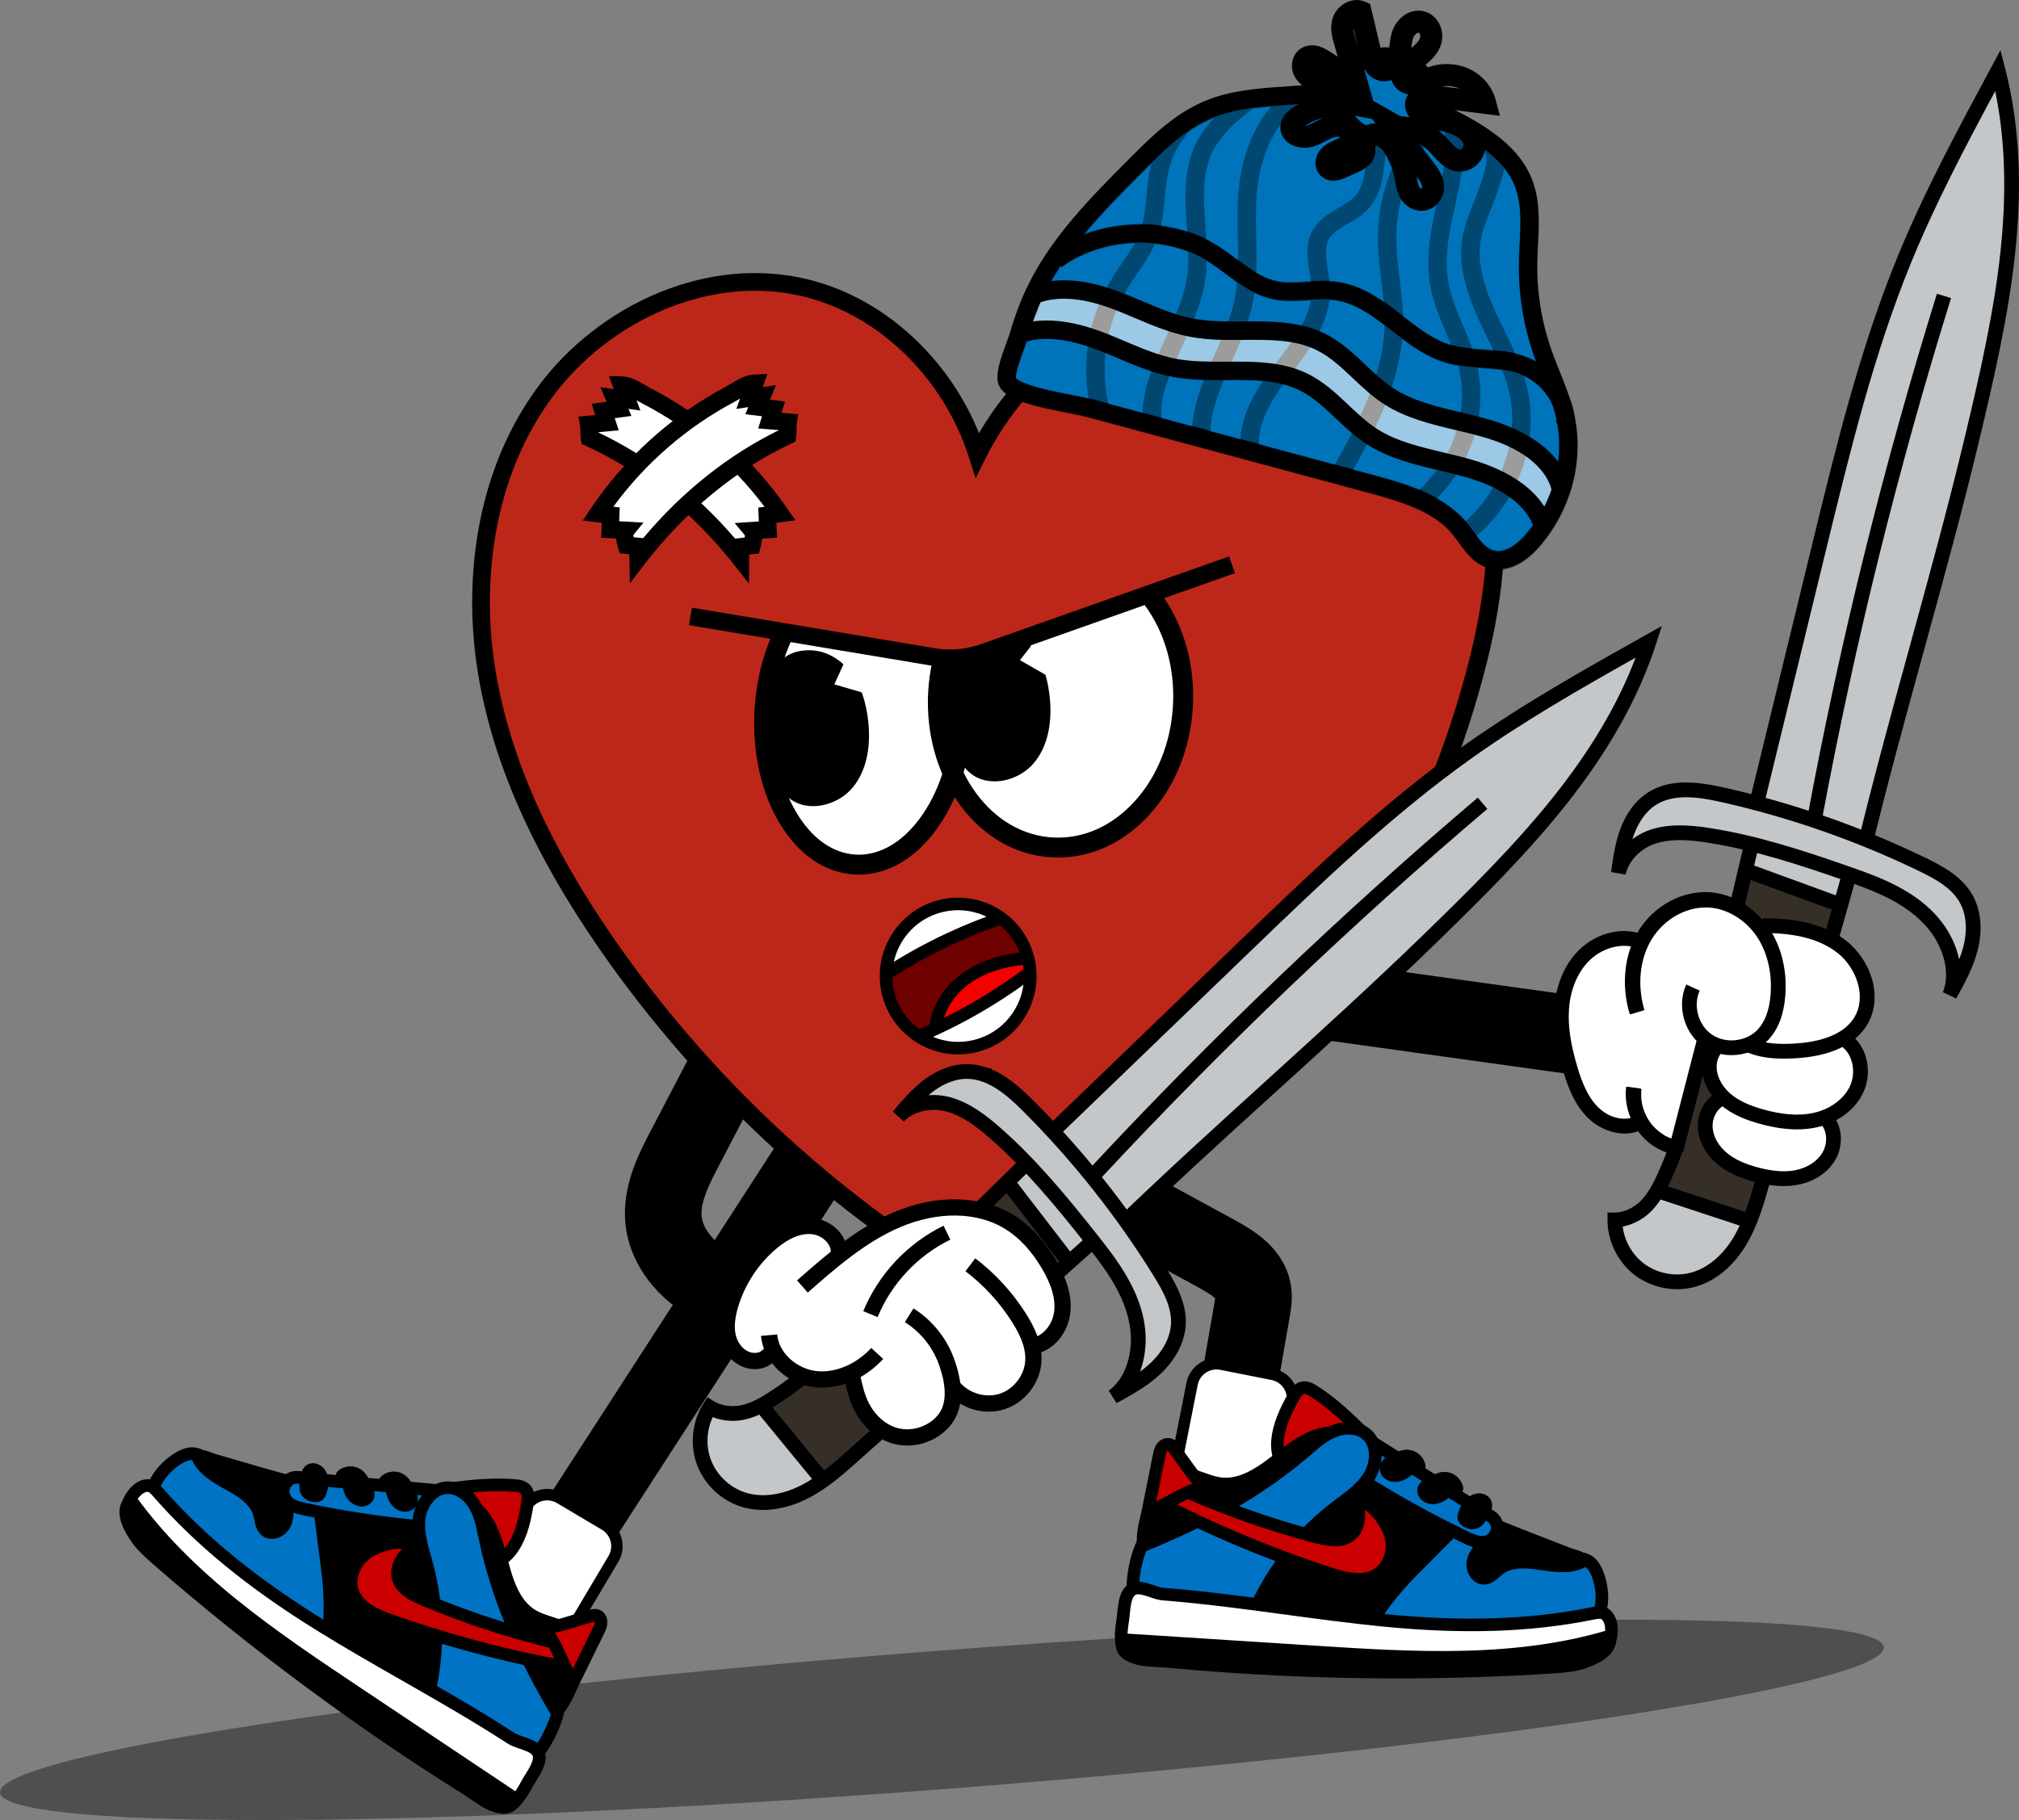 <?xml version="1.0" encoding="UTF-8"?><svg id="Layer_2" xmlns="http://www.w3.org/2000/svg" viewBox="0 0 2734.49 2465.45"><rect x="0" y="0" width="2734.49" height="2465.45" fill="#808080" stroke="none"/><defs><style>.cls-1{fill:#bd2719;}.cls-2{fill:#ca0000;}.cls-3{fill:#352f27;}.cls-4{fill:#fff;}.cls-5{opacity:.39;}.cls-6{opacity:.38;}.cls-7{fill:#0073c4;}.cls-8{fill:#f40000;}.cls-9{fill:#c3c7c9;}.cls-10{fill:#6f0000;}.cls-11{fill:#0074bb;}</style></defs><g id="Layer_1-2"><g class="cls-6"><ellipse cx="1275.72" cy="2329.73" rx="1279.49" ry="93.74" transform="translate(-175.4 105.02) rotate(-4.41)"/></g><rect x="487.54" y="1750.93" width="926.75" height="106.24" transform="translate(-1080.35 1622.9) rotate(-57.11)"/><rect x="1644.37" y="878.41" width="106.25" height="926.75" transform="translate(134.63 2838.22) rotate(-82.08)"/><path d="M1100.16,1820.38c-1.05,0-2.1-.03-3.16-.09-44.45-2.67-94.83-5.7-142.76-26.87-27.25-12.04-51.44-29.85-69.97-51.52-21.75-25.44-34.65-55.13-37.33-85.87-4.35-49.97,18.18-93.12,34.63-124.62l93.28-178.65c13.25-25.37,44.56-35.2,69.94-21.96,25.38,13.25,35.2,44.56,21.96,69.94l-93.28,178.65c-11.13,21.31-24.97,47.83-23.25,67.65,1.69,19.46,20.15,40.18,45.92,51.56,30.87,13.64,69.62,15.97,107.08,18.22,28.57,1.72,50.35,26.27,48.63,54.85-1.65,27.52-24.49,48.72-51.69,48.72Z"/><path d="M1715.01,1966.21l-102.13-17.78,31.59-181.42c.4-2.3,1-5.73,1.28-8.13-2.39-2.49-8.28-7.07-22.68-14.92l-199.76-108.89,49.62-91.02,199.76,108.89c12.9,7.03,27.87,15.82,41.09,27.71,19.27,17.32,30.9,37.63,34.57,60.39,2.82,17.5.18,32.67-1.75,43.76l-31.59,181.42Z"/><rect class="cls-4" x="663.38" y="2032.03" width="138.12" height="220.13" rx="33.71" ry="33.71" transform="translate(1196.32 -73.72) rotate(30.7)"/><path d="M723.78,2267.26c-7.35,0-14.6-1.97-21.09-5.83l-60.79-36.1c-19.65-11.67-26.14-37.15-14.47-56.79l77.97-131.31c5.65-9.52,14.67-16.27,25.4-19,10.73-2.73,21.88-1.13,31.39,4.52l60.79,36.1c9.52,5.65,16.27,14.67,19,25.4,2.73,10.73,1.13,21.88-4.53,31.39l-77.97,131.31c-5.65,9.52-14.67,16.27-25.4,19-3.41.87-6.87,1.3-10.31,1.3ZM741.07,2032.42c-8.87,0-17.53,4.54-22.38,12.71l-77.97,131.31c-7.31,12.32-3.24,28.28,9.07,35.6l60.79,36.1c5.97,3.54,12.95,4.55,19.68,2.84,6.72-1.71,12.38-5.94,15.92-11.91l77.97-131.31c3.54-5.97,4.55-12.95,2.84-19.68-1.71-6.72-5.94-12.38-11.91-15.92l-60.79-36.1c-4.15-2.46-8.71-3.63-13.22-3.63Z"/><path class="cls-2" d="M695.25,2095.79c11.7-18.05,16.14-39.78,19.26-61.06.81-5.53,1.4-11.71-1.94-16.19-3.53-4.74-10.11-5.78-16-6.24-40.67-3.17-81.4,3.37-121.66,9.9-21.31,3.45-42.61,6.91-63.92,10.36-4.68.76-9.8,1.77-12.74,5.48-5.13,6.46-.34,15.82,4.44,22.54,16.97,23.89,34.61,48.42,59.53,63.83,20.8,12.86,48.48,18.3,71.55,8.38,23.31-10.02,46.45-13.8,61.47-36.99Z"/><path d="M607.85,2146.38c-16.77,0-34.41-5.01-50.12-14.73-26.77-16.56-45.49-42.9-62-66.15-11.78-16.58-8.77-26.98-4.17-32.78,5.16-6.51,13.24-7.82,18.06-8.6l63.92-10.36c40.21-6.52,81.78-13.25,123.69-9.98,7.87.62,16.66,2.24,22.18,9.65,5.72,7.68,4.3,17.34,3.54,22.52-3.23,22-7.96,45.04-20.54,64.46h0c-13.32,20.55-32.3,27.62-50.65,34.47-4.8,1.79-9.77,3.64-14.61,5.72-8.99,3.87-18.98,5.77-29.29,5.77ZM674.73,2020c-32.98,0-66.17,5.38-98.46,10.61l-63.92,10.36c-2.07.34-6.37,1.03-7.42,2.36-1.02,1.29.02,5.69,4.71,12.3,15.58,21.92,33.23,46.77,57.07,61.52,16.22,10.04,41.48,17.35,63.7,7.8,5.23-2.25,10.39-4.17,15.39-6.04,17.2-6.41,32.05-11.95,42.29-27.76h0c10.81-16.68,15.03-37.57,17.98-57.67.37-2.55,1.15-7.85-.34-9.86-1.64-2.2-7.59-2.66-9.83-2.84-7.04-.55-14.1-.8-21.17-.8Z"/><path d="M331.01,1989.88c74.61,21.74,150.99,43.71,228.59,39.45,26-1.43,53.97-5.38,76.5,7.67,25.98,15.05,35.52,47.22,42.94,76.31,7.42,29.09,17.21,61.25,43.39,75.97,19.04,10.7,45.19,11.07,57.57,29.07,11.75,17.09,4.25,40.23-3.58,59.43-7.92,19.42-16.91,40.13-34.83,51.02-18.95,11.52-42.99,9.07-64.78,4.99-172.67-32.28-328.04-146.95-409.78-302.43-6.62-12.6-22.19-44.77-7.28-57.12,7.76-6.43,22.07,1.31,30.2,3.68,13.69,3.99,27.38,7.98,41.07,11.97Z"/><path d="M707.42,2345.69c-10.91,0-21.88-1.59-32.18-3.52-85.98-16.07-169.83-52.91-242.49-106.53-72.66-53.62-132.57-122.89-173.27-200.31-17.48-33.25-19.22-56.02-5.17-67.66,9.93-8.23,23.72-3.13,32.84.25,1.95.72,3.78,1.4,5.18,1.81l41.07,11.97c66.97,19.52,136.04,39.64,206.35,39.65,6.46,0,12.91-.17,19.39-.52,3.24-.18,6.52-.4,9.81-.61,24.33-1.62,49.49-3.29,71.43,9.42,28.28,16.38,38.69,49.29,46.93,81.58,7.31,28.67,16.37,57.75,39.3,70.64,6.18,3.47,13.39,5.79,21.03,8.24,14.68,4.71,29.86,9.58,39.38,23.43,13.73,19.96,6.33,45.32-2.71,67.49-7.28,17.85-17.25,42.3-38.29,55.09-11.82,7.19-25.16,9.6-38.6,9.6ZM267.47,1980.23c-.99,0-1.79.17-2.28.57-6.49,5.38-2.89,23.23,9.39,46.59,39.51,75.16,97.71,142.42,168.31,194.53,70.6,52.1,152.03,87.89,235.49,103.49,35.3,6.6,49.53,1.73,58.79-3.9,15.01-9.13,23.08-26.67,31.36-46.96,7.69-18.86,13.55-38.14,4.45-51.38-6.22-9.05-18.04-12.84-30.54-16.86-8.11-2.6-16.5-5.29-24.18-9.61-28.81-16.19-39.61-50.45-47.47-81.29-7.34-28.78-16.39-57.97-38.95-71.04-17.44-10.1-39.96-8.61-61.75-7.16-3.36.22-6.7.45-10.01.63-6.82.37-13.64.55-20.42.55-72.64,0-142.89-20.47-211.02-40.33l-41.07-11.97c-1.98-.58-4.09-1.36-6.33-2.19-3.25-1.2-9.95-3.68-13.76-3.68Z"/><path class="cls-7" d="M388.64,2036.52c.72,9.95,1.29,20.56-3.57,29.26-4.87,8.71-17.42,13.83-25.15,7.52-6.27-5.11-6.33-14.42-8.44-22.23-5.24-19.47-24.44-31.28-42.13-40.94-17.69-9.66-37.04-20.94-43.09-40.17-13.1-4.42-31.17,8.43-41.67,19-10.53,10.62-19.13,24.81-19.16,39.76-.04,18.11,12.67,33.47,25.05,46.68,49.17,52.44,104.6,99.02,164.74,138.41,8.53,5.59,17.68,11.21,27.87,11.69,10.19.48,21.46-6.17,22.36-16.33,2.52-28.41,1.51-56.86-2.14-85.14-3.77-29.16-7.54-58.31-11.3-87.47-1.02-7.86-2.68-16.77-9.45-20.9-6.3-3.84-14.85-1.71-20.48,3.05-5.64,4.76-10.2,11.15-13.43,17.78Z"/><path d="M424.12,2234.07c-.48,0-.96-.01-1.44-.03-12.11-.58-22.51-6.78-32.13-13.08-60.7-39.77-116.65-86.77-166.29-139.71-14.24-15.19-27.41-32.06-27.36-52.54.03-15.48,7.72-31.73,21.64-45.75,6.65-6.7,29.92-28.01,50.45-21.08l4.11,1.39,1.3,4.13c4.89,15.53,21.25,25.54,39.04,35.25,19.19,10.48,40.18,23.56,46.28,46.21.6,2.24,1.04,4.46,1.46,6.62.94,4.8,1.82,9.33,4.14,11.22,1.02.83,2.44,1.08,4.23.74,3.19-.61,6.51-3,8.08-5.81,3.51-6.27,3.23-14.45,2.51-24.49l-.17-2.29,1.01-2.06c4.01-8.23,9.41-15.34,15.6-20.56,9.06-7.65,21.57-9.21,30.43-3.81,10.81,6.6,12.53,19.92,13.46,27.08l11.3,87.47c3.89,30.12,4.63,59.38,2.18,86.98-.65,7.32-4.69,13.87-11.38,18.44-5.34,3.65-11.98,5.69-18.44,5.69ZM260.05,1977.63c-6.83.3-17.96,5.8-29.41,17.34-6.22,6.27-16.66,18.99-16.69,33.78-.03,15.25,11.72,29.08,22.75,40.83,48.71,51.96,103.62,98.09,163.19,137.11,7.97,5.22,15.77,9.93,23.6,10.31,5.85.27,13-3.4,13.46-8.56,2.34-26.37,1.63-54.4-2.11-83.29l-11.3-87.47c-.83-6.42-2.06-12.65-5.43-14.71-2.55-1.55-7.18-.55-10.54,2.29-3.91,3.3-7.43,7.78-10.26,13.04.63,9.35.97,21.33-4.8,31.66-4.04,7.23-11.62,12.69-19.78,14.24-6.77,1.29-13.24-.23-18.21-4.28-7.1-5.79-8.76-14.32-10.1-21.18-.38-1.95-.74-3.79-1.18-5.45-4.35-16.16-21.89-26.89-37.98-35.67-14.65-8-36.22-19.78-45.2-39.99Z"/><path class="cls-7" d="M386.44,2009.7c-4.05,6.64-3.74,15.68.77,22.02,5.68,7.99,16.13,10.67,25.72,12.69,49.91,10.5,100.4,18.21,151.16,23.09,12.67,1.22,26.08,2.14,37.53-3.43,11.45-5.56,19.58-20.02,13.82-31.37-5.52-10.87-19.71-13.29-31.85-14.39-36.24-3.3-72.49-6.6-108.73-9.9-17.79-1.62-35.59-3.24-53.38-4.86-13.58-1.23-25.4-7.24-35.03,6.15Z"/><path d="M579.54,2076.94c-5.34,0-10.77-.43-16.26-.96-50.89-4.89-102.07-12.71-152.1-23.24-11.08-2.33-23.52-5.69-30.91-16.09-6.52-9.18-6.96-21.8-1.09-31.41l.35-.53c10.7-14.89,24.2-12.6,35.04-10.76,2.53.43,5.15.87,7.68,1.1l162.11,14.76c15.04,1.37,31.4,4.7,38.68,19.03,3.28,6.45,3.71,14.1,1.21,21.53-3.07,9.12-10.13,17.11-18.9,21.37-8.23,4-16.89,5.21-25.8,5.21ZM393.57,2014.4c-2.13,3.73-1.9,8.88.59,12.38,3.83,5.39,12.24,7.54,20.52,9.28,49.42,10.4,99.96,18.12,150.22,22.95,12.15,1.17,23.81,1.85,32.98-2.61,4.6-2.23,8.6-6.74,10.19-11.47.73-2.16,1.27-5.37-.25-8.37-3.51-6.92-14.62-8.82-25.02-9.76l-162.11-14.76c-3.19-.29-6.13-.79-8.99-1.27-10.13-1.71-13.95-2.03-18.14,3.63Z"/><path class="cls-7" d="M754.99,2321.04c-45.13-76.45-79.99-151.06-98.26-237.93-3.19-15.16-6.07-30.76-13.9-44.13-7.83-13.37-21.87-24.31-37.35-23.7-20.89.83-35.92,22.3-37.96,43.11-2.04,20.81,5.24,41.22,10.67,61.41,18.9,70.28,15.63,146.35-9.26,214.75,33.09,23.07,63.51,44.71,96.6,67.78,9.53,6.64,21.83,13.51,32.01,7.91,13.6-7.49,18.3-21.55,28.78-33.01,10.99-12.03,24.52-37.98,28.67-56.19Z"/><path d="M689.36,2420.83c-12.21,0-23.62-7.95-28.71-11.5-16.57-11.56-32.74-22.93-48.37-33.94-15.59-10.98-31.72-22.33-48.23-33.84l-5.38-3.75,2.24-6.16c24.25-66.67,27.46-141.11,9.03-209.61-.86-3.18-1.76-6.37-2.66-9.56-4.98-17.6-10.14-35.8-8.26-54.9,2.37-24.17,20.27-49.78,46.11-50.8,13.58-.54,32.53,6.52,45.05,27.91,8,13.67,11.17,28.88,14.24,43.59l.65,3.09c15.95,75.83,45.94,148.41,97.26,235.35l1.72,2.92-.75,3.31c-4.35,19.11-18.41,46.61-30.69,60.04-3.36,3.68-6.1,7.73-9,12.01-5.64,8.33-11.46,16.94-21.96,22.72-4.05,2.23-8.22,3.12-12.29,3.12ZM579.14,2331.28c14.69,10.26,29.04,20.36,42.97,30.17,15.62,10.99,31.76,22.36,48.31,33.89,10.99,7.67,18.31,10.03,23.02,7.43,6.9-3.8,11.14-10.07,16.06-17.33,3.12-4.6,6.34-9.37,10.54-13.96,9.61-10.52,21.36-33.04,25.84-49.13-51.22-87.27-81.32-160.64-97.48-237.48l-.65-3.12c-2.92-13.99-5.67-27.2-12.26-38.46-5.32-9.09-15.97-19.5-28.73-19.5-.31,0-.62,0-.92.02-16.33.65-28.19,18.89-29.81,35.42-1.56,15.89,2.94,31.77,7.7,48.59.92,3.26,1.85,6.52,2.72,9.78,18.76,69.74,16.14,145.35-7.29,213.68Z"/><path class="cls-2" d="M498.1,2102.76c-17.04,11.59-27.22,34.33-20.29,53.74,7.58,21.22,31.07,31.53,52.32,39.03,69.41,24.51,140.59,43.98,212.81,58.22,9.56,1.88,19.56,3.66,28.91.91,9.34-2.75,17.67-11.52,16.51-21.19-73.53-15.19-145.58-37.57-214.77-66.72-15.1-6.36-32.01-15.41-34.88-31.54-1.51-8.48,1.51-16.57,5.9-23.7,3.8-6.17,16.06-14.07,7.71-19.22-13.07-8.07-43.15,2.95-54.21,10.48Z"/><path d="M761.18,2264.59c-7.3,0-14.25-1.37-19.88-2.48-72.4-14.28-144.41-33.97-214-58.54-24.79-8.75-48.92-20.17-57.51-44.2-7.81-21.85,2.3-49.22,23.52-63.66,11.31-7.7,45.65-21.7,63.49-10.68,4.92,3.03,6.4,6.98,6.78,9.75.98,7.11-4.14,12.66-8.25,17.12-1.33,1.45-2.85,3.09-3.46,4.09-4.13,6.71-5.69,12.51-4.76,17.74,1.13,6.35,5.53,14.95,29.79,25.17,68.58,28.89,140.31,51.17,213.19,66.23l6.01,1.24.74,6.09c1.8,14.9-10.28,26.78-22.56,30.39-4.35,1.28-8.78,1.76-13.08,1.76ZM540.23,2097.99c-11.21,0-28.76,5.99-37.33,11.82h0c-15,10.21-22.33,29.04-17.05,43.82,6.19,17.31,26.3,26.5,47.12,33.85,68.82,24.3,140.02,43.78,211.62,57.89,9.36,1.85,17.69,3.2,24.85,1.1,3.48-1.03,6.95-3.46,8.9-6.4-71.11-15.24-141.07-37.25-208.07-65.47-16.72-7.04-36.38-17.72-39.97-37.9-1.67-9.4.7-19.38,7.03-29.67,1.48-2.4,3.5-4.59,5.45-6.7.51-.56,1.16-1.26,1.78-1.96-1.29-.26-2.75-.38-4.34-.38Z"/><path class="cls-2" d="M773.68,2284.38c12.26-25.06,24.53-50.12,36.79-75.18,1.71-3.49,3.45-7.11,3.62-11,.17-3.89-1.66-8.14-5.27-9.59-2.95-1.18-6.29-.27-9.34.64-12.94,3.89-25.88,7.78-38.82,11.68-4.1,1.23-14.56,2.3-17.31,5.57-3.74,4.45.36,7.97,3.02,12.66,5.82,10.28,11.03,20.9,15.59,31.79,2.3,5.49,14.3,28.14,11.71,33.42Z"/><path d="M781.34,2288.13l-15.32-7.5c-.5,1.02-.51,1.76-.51,1.77,0-3.97-6.74-18.14-8.95-22.8-1.08-2.28-1.93-4.08-2.46-5.34-4.42-10.56-9.52-20.95-15.15-30.88-.4-.71-.91-1.47-1.44-2.27-2.32-3.49-7.76-11.65-.69-20.07,3.9-4.65,11.15-6.11,17.55-7.41,1.51-.31,3.07-.62,3.83-.85l38.82-11.68c3.41-1.02,9.11-2.73,14.96-.39,6.7,2.68,10.97,9.87,10.62,17.88-.25,5.73-2.6,10.52-4.48,14.38l-36.79,75.18ZM751.74,2211.7c.64.96,1.36,2.04,2.05,3.26,5.96,10.52,11.36,21.52,16.04,32.7.38.9,1.19,2.62,2.14,4.62,1.42,2.99,2.7,5.75,3.85,8.31l26.99-55.14c1.31-2.68,2.67-5.45,2.76-7.63.02-.49-.08-.93-.2-1.24-.97.09-2.71.62-3.44.83l-38.82,11.68c-1.52.46-3.3.82-5.37,1.23-1.5.3-4.03.82-6.01,1.36ZM749.21,2212.63s0,0,0,0h0Z"/><path d="M700.75,2435.64c-5.09,5.76-8.4,13.31-18.81,12.81-18.45-.88-33.85-14.99-49.5-24.8-147.41-92.31-287.54-196.24-418.68-310.5-11.6-10.11-23.29-20.49-31.43-33.54-8.14-13.05-17.19-30.53-8.46-43.66.88-1.32,1.35-3.72,2.52-5.02,78.11,108.68,191.98,185.51,303.32,259.92,73.36,49.04,147.67,95.75,221.04,144.78Z"/><path d="M682.91,2457.01c-.45,0-.91-.01-1.37-.03-16.71-.79-30.84-10.56-43.31-19.18-3.56-2.46-6.93-4.79-10.31-6.91-147.37-92.29-288.59-197.02-419.75-311.29-10.69-9.32-23.99-20.91-33.06-35.45-6.28-10.06-20.95-33.58-8.46-52.69.1-.23.2-.48.3-.74.6-1.51,1.42-3.57,3.09-5.44l7.08-7.96,6.21,8.65c34.62,48.18,79.64,94.35,137.63,141.15,53.17,42.92,111.78,82.09,163.5,116.65,36.69,24.52,74.25,48.88,110.58,72.43,36.27,23.52,73.78,47.84,110.46,72.35l8.12,5.43-6.47,7.32c-.8.91-1.61,1.94-2.46,3.04-3.96,5.08-9.86,12.67-21.76,12.67ZM178.84,2048.59c.1,8.19,5.5,18.12,10.74,26.52,7.73,12.39,19.45,22.6,29.8,31.62,130.49,113.69,270.99,217.88,417.6,309.7,3.71,2.32,7.39,4.87,10.96,7.33,11.62,8.03,22.59,15.61,34.42,16.18,2.5.12,3.9-.41,5.83-2.43-34.08-22.68-68.79-45.18-102.43-66.99-36.38-23.58-73.99-47.97-110.78-72.56-52.02-34.76-110.97-74.16-164.74-117.56-54.12-43.68-97.25-86.93-131.39-131.8ZM183.2,2036.01h0ZM166.77,2031.25s0,0,0,.01c0,0,0,0,0-.01Z"/><path class="cls-4" d="M699.8,2437.95c-73.37-49.03-146.73-98.05-220.09-147.09-111.34-74.41-225.21-151.23-303.32-259.92,4.01-8.29,11.76-16.65,20.56-18.32,8.65-1.64,13.05,4.28,18.3,10.26,62.82,71.52,137.55,128.39,218.22,178.43,85.22,52.86,174.66,98.78,258.78,153.38,9.88,6.41,29.85,8.34,36,18.38,7.64,12.46-7.17,30.33-14.21,43.14-3.74,6.81-8.45,15.22-14.23,21.75Z"/><path d="M701.25,2449.18l-40.7-27.2c-61.86-41.34-123.72-82.68-185.59-124.03-52.02-34.76-110.97-74.16-164.74-117.56-59.19-47.78-105.24-95.04-140.77-144.47l-2.96-4.12,2.21-4.57c4.62-9.54,14.04-20.59,26.64-22.99,12.88-2.44,20.04,5.8,25.27,11.81l1.04,1.19c56.15,63.91,124.88,120.09,216.31,176.81,37.71,23.39,76.95,45.82,114.91,67.52,47.71,27.27,97.04,55.47,144.01,85.96,2.89,1.88,7.79,3.55,12.53,5.17,9.7,3.32,20.7,7.08,26.11,15.91,8.89,14.51-1.28,30.91-9.45,44.08-1.69,2.73-3.29,5.31-4.56,7.62-3.46,6.3-8.7,15.82-15.32,23.3l-4.93,5.57ZM186.54,2030.41c34.18,46.58,78.2,91.35,134.4,136.72,53.17,42.91,111.78,82.09,163.5,116.65,61.86,41.35,123.72,82.69,185.58,124.03l27.91,18.65c3.45-4.97,6.43-10.39,8.61-14.37,1.48-2.7,3.2-5.46,5.01-8.39,5.4-8.71,12.8-20.63,9.4-26.18-2.19-3.58-10.45-6.41-17.08-8.67-5.72-1.96-11.63-3.98-16.29-7-46.57-30.23-95.69-58.3-143.19-85.46-38.09-21.77-77.47-44.28-115.44-67.83-92.9-57.62-162.84-114.83-220.13-180.05l-1.1-1.26c-5.07-5.83-6.45-6.77-9.21-6.25-4.02.76-8.57,4.42-12,9.41Z"/><path d="M409.21,2025.58c-4.04-5.9-3.71-13.69-2.79-20.78.97-7.45,2.91-15.64,9.15-19.81,6.68-4.47,16.36-2.29,21.87,3.56,9.18,9.76,8.03,26.48,2.92,37.96-5.49,12.34-24.45,8.88-31.16-.92Z"/><path d="M427.04,2034.86c-7.05,0-14.48-3.62-18.18-9.03h0c-4.14-6.05-3.77-14.05-2.86-21.08.92-7.07,2.81-15.74,9.34-20.11,6.54-4.38,16.39-2.78,22.42,3.62,9.38,9.96,8.13,26.9,3,38.42-2.1,4.71-6.33,7.59-11.92,8.1-.6.05-1.2.08-1.8.08ZM423.78,1983.07c-2.88,0-5.67.74-7.96,2.27-6.24,4.18-8.07,12.62-8.97,19.51-.89,6.87-1.26,14.67,2.71,20.49h0c3.86,5.64,11.93,9.25,19.2,8.58,5.27-.48,9.25-3.18,11.21-7.59,5.02-11.27,6.27-27.82-2.84-37.49-3.53-3.75-8.58-5.77-13.36-5.77Z"/><path d="M470.2,1987.16c7.15-1.31,14.83.7,20.43,5.33,5.66,4.68,8.95,11.56,12.07,18.21,2.44,5.21,4.95,10.83,3.99,16.5-1.07,6.34-6.65,11.42-12.94,12.71-6.29,1.29-13.01-.87-17.97-4.96-4.96-4.08-8.28-9.91-10.18-16.05-1.26-4.07-1.95-8.34-3.69-12.24-2.39-5.34-9.22-6.71-5.45-11.96,2.91-4.05,9.03-6.68,13.74-7.54Z"/><path d="M490.02,2040.71c-5.03,0-10.25-1.91-14.51-5.43-4.64-3.82-8.21-9.44-10.31-16.25-.44-1.44-.82-2.92-1.19-4.35-.67-2.63-1.36-5.34-2.48-7.84-.85-1.89-2.32-3.31-3.61-4.55-2.26-2.17-4.39-4.22-1.8-7.83,2.94-4.1,9.16-6.83,14.01-7.71h0c7.3-1.33,15.06.69,20.77,5.42,5.84,4.83,9.21,12.02,12.19,18.36,2.76,5.88,4.96,11.19,4.02,16.75-1.07,6.3-6.53,11.67-13.27,13.06-1.25.26-2.53.38-3.81.38ZM474.6,1987.19c-1.45,0-2.89.13-4.32.39h0c-4.69.86-10.67,3.47-13.48,7.37-2.16,3.01-.63,4.48,1.7,6.71,1.35,1.3,2.88,2.77,3.8,4.82,1.15,2.56,1.85,5.32,2.53,7.98.36,1.42.74,2.89,1.18,4.31,2.06,6.65,5.53,12.13,10.04,15.85,5.17,4.25,11.75,6.07,17.62,4.87,6.41-1.32,11.6-6.4,12.6-12.37.9-5.31-1.26-10.5-3.95-16.24-2.94-6.26-6.26-13.35-11.96-18.06-4.4-3.64-10.07-5.62-15.75-5.62Z"/><path d="M529,1994.26c7.15-1.31,14.83.7,20.43,5.33,5.66,4.68,8.95,11.56,12.07,18.21,2.44,5.21,4.95,10.83,3.99,16.5-1.07,6.34-6.65,11.42-12.94,12.71-6.29,1.29-13.01-.87-17.97-4.96-4.96-4.08-8.28-9.91-10.18-16.05-1.26-4.07-1.95-8.34-3.69-12.24-2.39-5.34-9.22-6.71-5.45-11.96,2.91-4.05,9.03-6.68,13.74-7.54Z"/><path d="M548.82,2047.8c-5.03,0-10.25-1.91-14.52-5.43-4.64-3.82-8.21-9.44-10.31-16.25-.44-1.44-.82-2.92-1.19-4.35-.67-2.63-1.37-5.34-2.48-7.84-.85-1.89-2.32-3.31-3.61-4.55-2.26-2.17-4.39-4.22-1.8-7.83,2.94-4.09,9.16-6.82,14.01-7.71h0c7.3-1.33,15.06.69,20.77,5.42,5.84,4.83,9.21,12.02,12.19,18.36,2.76,5.88,4.96,11.19,4.02,16.75-1.07,6.3-6.52,11.67-13.27,13.06-1.25.26-2.52.38-3.81.38ZM529.07,1994.68c-4.69.86-10.67,3.47-13.48,7.37-2.16,3.01-.63,4.48,1.7,6.71,1.35,1.3,2.88,2.77,3.8,4.82,1.15,2.56,1.85,5.32,2.53,7.98.36,1.42.74,2.89,1.18,4.31,2.06,6.66,5.53,12.13,10.04,15.85,5.17,4.25,11.75,6.08,17.62,4.87,6.41-1.32,11.6-6.4,12.6-12.37.9-5.31-1.26-10.5-3.95-16.24-2.94-6.26-6.26-13.35-11.96-18.06-5.52-4.57-13.03-6.53-20.08-5.23h0Z"/><rect class="cls-4" x="1598.4" y="1852.79" width="138.12" height="220.13" rx="33.71" ry="33.71" transform="translate(2921.95 4212.19) rotate(-168.8)"/><path d="M1687.4,2086.08c-2.7,0-5.42-.26-8.13-.8l-69.36-13.73c-22.42-4.44-37.04-26.29-32.6-48.7l29.66-149.81c4.44-22.42,26.29-37.05,48.7-32.6l69.36,13.73c22.42,4.44,37.04,26.29,32.6,48.7l-29.66,149.81c-2.15,10.86-8.4,20.23-17.6,26.39-6.9,4.62-14.85,7.02-22.97,7.02ZM1647.61,1855.11c-12.14,0-23.03,8.58-25.47,20.93l-29.66,149.81c-2.78,14.05,6.39,27.75,20.44,30.53l69.36,13.73c6.8,1.35,13.73-.04,19.5-3.9,5.77-3.86,9.68-9.73,11.03-16.54l29.66-149.81c2.78-14.05-6.39-27.74-20.44-30.53l-69.36-13.73c-1.7-.34-3.39-.5-5.05-.5Z"/><path class="cls-2" d="M1730.24,1952.01c1.68-21.45,11.36-41.39,21.82-60.2,2.71-4.88,6.01-10.15,11.38-11.68,5.69-1.62,11.54,1.55,16.5,4.77,34.22,22.2,62.59,52.15,90.6,81.8,14.82,15.69,29.64,31.38,44.46,47.07,3.25,3.44,6.71,7.36,6.79,12.09.14,8.25-9.34,12.76-17.23,15.2-27.99,8.66-56.91,17.41-86.07,14.51-24.33-2.43-49.62-14.93-61.91-36.83-12.42-22.12-28.49-39.19-26.33-66.74Z"/><path d="M1830.09,2064.67c-4.14,0-8.29-.19-12.45-.61-29.67-2.96-55.92-18.72-68.5-41.15-2.58-4.6-5.4-9.08-8.12-13.42-10.42-16.59-21.19-33.74-19.28-58.16,1.81-23.07,12.06-44.24,22.87-63.67,2.55-4.58,7.29-13.11,16.5-15.74,8.88-2.53,16.85,1.52,23.48,5.81,35.27,22.87,64.19,53.49,92.16,83.1l44.46,47.07c3.36,3.55,8.97,9.5,9.12,17.8.13,7.4-3.8,17.49-23.24,23.5-23.62,7.3-49.97,15.45-76.99,15.45ZM1766.64,1888.22c-.31,0-.6.04-.87.11-2.41.69-5.01,5.37-6.26,7.62-9.87,17.75-19.22,36.9-20.77,56.72h0c-1.47,18.79,6.96,32.21,16.72,47.75,2.83,4.52,5.77,9.18,8.55,14.15,11.83,21.09,36.34,30.63,55.32,32.52,27.89,2.78,57.01-6.22,82.71-14.17,7.75-2.4,11.25-5.26,11.22-6.91-.03-1.69-3.02-4.86-4.46-6.38l-44.46-47.07c-27.28-28.88-55.48-58.75-89.04-80.51-1.69-1.1-5.91-3.83-8.66-3.83Z"/><path d="M2083.85,2089.28c-72.47-28.08-146.47-57.06-205.5-107.6-19.78-16.93-39.59-37.08-65.41-40.41-29.78-3.84-56.9,15.91-80.47,34.5-23.57,18.59-50.9,38.18-80.62,33.95-21.63-3.07-42.61-18.67-63.38-11.9-19.72,6.43-27.83,29.37-33.28,49.37-5.51,20.23-10.96,42.15-3.35,61.68,8.05,20.66,28.63,33.33,48.41,43.34,156.74,79.31,349.81,82.68,509.22,8.89,12.92-5.98,44.83-22.07,40.5-40.94-2.26-9.82-18.32-12.37-26.22-15.43-13.3-5.15-26.59-10.3-39.89-15.46Z"/><path d="M1864.3,2222.7c-3.54,0-7.07-.03-10.6-.09-90.29-1.58-179.26-23.28-257.31-62.78-20.86-10.56-43.41-24.5-52.51-47.85-8.94-22.95-2-48.42,3.07-67.02,6.3-23.1,15.84-47.73,38.87-55.24,15.97-5.21,30.99.15,45.51,5.33,7.56,2.7,14.69,5.24,21.71,6.24,26.04,3.7,50.91-13.88,74.14-32.21,26.17-20.64,54.43-40.45,86.85-36.26,25.15,3.24,44.11,19.87,62.45,35.94,2.48,2.17,4.94,4.33,7.41,6.44,58.58,50.16,132.02,78.61,203.04,106.13l39.89,15.46c1.36.53,3.23,1.1,5.21,1.71,9.3,2.86,23.35,7.19,26.23,19.76,4.08,17.78-11.13,34.8-45.23,50.59-76.27,35.31-162.05,53.85-248.74,53.85ZM1599.38,2004.68c-2.83,0-5.6.38-8.28,1.25-15.28,4.98-22.34,23.85-27.7,43.51-5.76,21.14-10.01,39.97-3.64,56.35,3.93,10.1,12.27,22.61,44.32,38.82,75.76,38.34,162.18,59.41,249.91,60.94,87.71,1.52,174.83-16.51,251.88-52.18,23.95-11.09,37.65-23.08,35.77-31.29-.69-2.99-10.46-6-14.63-7.28-2.28-.7-4.43-1.36-6.35-2.11l-39.89-15.46c-72.35-28.04-147.17-57.03-207.97-109.08-2.52-2.15-5.03-4.36-7.56-6.57-16.42-14.39-33.4-29.27-53.39-31.85-25.85-3.34-50.78,14.34-74.1,32.74-24.99,19.71-54.39,40.35-87.11,35.7-8.72-1.24-17.02-4.2-25.04-7.06-9.2-3.28-18.01-6.43-26.22-6.43Z"/><path class="cls-7" d="M2009.75,2091.29c-6.62,7.47-13.52,15.54-14.95,25.41-1.43,9.87,5.43,21.57,15.4,21.26,8.09-.25,13.79-7.6,20.21-12.52,15.99-12.27,38.42-9.99,58.34-6.91,19.92,3.08,42.14,5.88,58.63-5.71,13.09,4.45,19.63,25.64,21.54,40.41,1.91,14.83.11,31.33-8.95,43.23-10.98,14.41-30.4,18.88-48.27,21.84-70.92,11.76-143.25,15.05-214.95,9.79-10.17-.75-20.85-1.84-29.24-7.65-8.39-5.81-13.29-17.94-7.83-26.56,15.27-24.09,33.35-46.07,53.45-66.31,20.71-20.86,41.42-41.72,62.14-62.59,5.58-5.62,12.32-11.68,20.2-10.85,7.34.77,12.83,7.66,14.42,14.87,1.59,7.2,1.32,15.06-.14,22.29Z"/><path d="M1963.14,2239.05c-22.36,0-44.71-.82-67.01-2.46-11.46-.84-23.49-2.24-33.47-9.15-5.68-3.93-10.18-9.97-12.35-16.57-2.53-7.7-1.76-15.35,2.18-21.56,14.83-23.4,33.2-46.2,54.6-67.75l62.14-62.59c5.08-5.12,14.54-14.65,27.15-13.33,10.32,1.09,19.3,9.94,21.85,21.52,1.74,7.91,1.7,16.83-.11,25.81l-.46,2.25-1.52,1.72c-6.68,7.53-11.86,13.86-12.89,20.97-.46,3.19.73,7.11,2.89,9.53,1.21,1.36,2.5,2.01,3.81,1.98,2.99-.09,6.44-3.15,10.1-6.4,1.64-1.46,3.34-2.96,5.18-4.37,18.61-14.28,43.23-11.91,64.83-8.57,20.02,3.1,39.1,5.1,52.42-4.26l3.54-2.49,4.1,1.39c20.51,6.97,26.04,38.04,27.25,47.4,2.53,19.6-1.25,37.17-10.62,49.48-12.41,16.29-33.12,21.68-53.66,25.09-49.53,8.21-99.75,12.34-149.96,12.34ZM1994.03,2062.59c-3.82,0-8.35,4.02-12.71,8.41l-62.14,62.59c-20.53,20.68-38.12,42.5-52.29,64.86-2.77,4.38.67,11.65,5.48,14.98,6.45,4.46,15.51,5.46,25,6.16,71.03,5.22,142.67,1.95,212.93-9.7,15.9-2.64,33.64-6.47,42.88-18.6,8.96-11.76,8.4-28.21,7.28-36.97-2.08-16.12-7.57-27.26-12.82-31.65-19.42,10.59-43.71,6.83-60.2,4.28-18.12-2.8-38.57-4.94-51.85,5.25-1.36,1.04-2.76,2.29-4.25,3.6-5.23,4.63-11.73,10.39-20.89,10.68-6.42.21-12.46-2.53-17.06-7.67-5.53-6.19-8.23-15.13-7.05-23.33,1.69-11.71,9.24-21.02,15.42-28.06.95-5.9.88-11.59-.22-16.59-.95-4.3-4.01-7.91-6.98-8.22-.18-.02-.36-.03-.54-.03Z"/><path class="cls-7" d="M2027.79,2071.32c-.81,7.73-6.56,14.72-13.99,17.02-9.36,2.89-19.29-1.33-28.13-5.56-46.01-21.99-90.8-46.56-134.07-73.53-10.8-6.73-22.01-14.15-27.72-25.53-5.71-11.38-3.38-27.8,8.09-33.3,10.99-5.28,23.72,1.42,34.04,7.93,30.79,19.41,61.57,38.82,92.36,58.23,15.11,9.53,30.23,19.05,45.34,28.58,11.53,7.27,24.57,9.69,24.08,26.17Z"/><path d="M2007.31,2097.83c-9,0-17.64-3.68-25.32-7.35-46.13-22.05-91.52-46.94-134.91-73.99-12.5-7.79-24.27-15.87-30.83-28.94-4.38-8.71-5.13-19.35-2.02-28.46,2.53-7.42,7.52-13.23,14.04-16.36,14.49-6.95,29.5.34,42.28,8.4l137.7,86.81c2.15,1.35,4.5,2.59,6.77,3.79,9.73,5.13,21.84,11.52,21.29,29.85l-.04.64c-1.18,11.2-9.2,20.95-19.95,24.27-3.03.93-6.04,1.34-9.01,1.34ZM1840.62,1957.05c-1.77,0-3.43.32-4.96,1.06-3.03,1.46-4.55,4.33-5.28,6.49-1.61,4.72-1.17,10.73,1.12,15.3,4.57,9.11,14.25,15.66,24.61,22.12,42.85,26.71,87.68,51.3,133.24,73.08,7.64,3.65,15.63,7.05,21.94,5.1,4.1-1.27,7.41-5.22,7.99-9.47.11-7.04-3.12-9.11-12.2-13.91-2.56-1.35-5.2-2.75-7.91-4.45l-137.7-86.81c-6.91-4.35-14.51-8.51-20.84-8.51Z"/><path class="cls-7" d="M1545.89,2094.57c82.3-33.28,155.33-71.34,222.64-129.22,11.75-10.1,23.51-20.73,37.86-26.6,14.34-5.86,32.14-6.01,44.07,3.88,16.09,13.35,14.97,39.54,3.94,57.31-11.02,17.76-29.21,29.55-45.8,42.28-57.73,44.32-101.36,106.72-123.17,176.16-40.3-1.79-77.61-3.1-117.91-4.89-11.61-.52-25.55-2.54-30.23-13.18-6.25-14.21-1.44-28.24-2.79-43.71-1.42-16.23,3.61-45.07,11.38-62.04Z"/><path d="M1691.6,2227.2l-6.55-.29c-20.13-.89-39.85-1.68-58.91-2.44-19.09-.76-38.82-1.55-58.99-2.45-8.26-.37-30.21-1.34-37.65-18.26-4.82-10.97-4.22-21.35-3.63-31.38.3-5.17.59-10.05.15-15.01-1.58-18.14,3.97-48.52,12.12-66.34l1.41-3.08,3.15-1.27c93.59-37.85,161.52-77.25,220.27-127.78l2.4-2.07c11.38-9.82,23.14-19.97,37.79-25.96,15.05-6.15,36.8-8.01,52.74,5.22,9.35,7.76,14.75,19.58,15.22,33.27.4,11.95-3.05,24.74-9.47,35.09-10.12,16.31-25.27,27.63-39.93,38.58-2.66,1.99-5.31,3.97-7.92,5.97-56.27,43.2-98.97,104.27-120.22,171.95l-1.96,6.26ZM1552.35,2101.16c-6.22,15.5-10.58,40.52-9.34,54.72.54,6.2.21,11.94-.12,17.49-.51,8.76-.95,16.32,2.22,23.52,2.17,4.92,9.41,7.5,22.8,8.09,20.13.89,39.85,1.68,58.91,2.44,17.04.68,34.59,1.38,52.5,2.16,22.92-68.5,66.79-130.13,124.08-174.12,2.67-2.05,5.38-4.08,8.1-6.11,14-10.46,27.23-20.34,35.65-33.91,8.76-14.12,10.43-35.81-2.15-46.25-10.14-8.42-25.41-6.64-35.39-2.55-12.07,4.93-22.29,13.75-33.1,23.08l-2.42,2.08c-59.53,51.2-128.03,91.16-221.74,129.34Z"/><path class="cls-2" d="M1882.56,2077.36c6.48,19.56.75,43.81-16.55,55-18.92,12.24-43.83,6.15-65.26-.8-70.01-22.73-138.38-50.52-204.38-83.11-8.73-4.31-17.76-8.98-23.51-16.84-5.75-7.86-7.03-19.89-.23-26.86,67.63,32.63,138.44,58.64,211.1,77.55,15.85,4.13,34.79,7.22,46.86-3.84,6.35-5.82,8.88-14.08,9.72-22.41.73-7.21-4.2-20.93,5.56-19.95,15.29,1.53,32.47,28.57,36.68,41.27Z"/><path d="M1840.09,2147.96c-13.66,0-27.99-3.75-41.97-8.29-70.2-22.79-139.35-50.9-205.52-83.57-8.18-4.04-19.39-9.57-26.62-19.46-7.55-10.33-9.93-27.11.55-37.85l4.28-4.39,5.52,2.67c67.03,32.34,137.53,58.24,209.54,76.98,25.47,6.63,34.2,2.48,38.96-1.88,3.91-3.59,6.2-9.14,7-16.98.12-1.16-.09-3.39-.27-5.35-.55-6.04-1.24-13.56,3.85-18.61,1.99-1.97,5.56-4.2,11.31-3.62,20.87,2.1,39.62,34.08,43.93,47.07,8.08,24.36-.53,52.24-20.01,64.84-9.44,6.11-19.79,8.44-30.56,8.44ZM1576.57,2016.08c-.24,3.52,1.04,7.56,3.18,10.49,4.4,6.02,11.84,10.01,20.4,14.23,65.44,32.3,133.82,60.11,203.24,82.64,21,6.81,42.56,11.74,58,1.75,13.17-8.52,18.79-27.94,13.09-45.16h0c-3.73-11.27-16.68-29.84-26.14-34.44.07.95.15,1.91.22,2.67.26,2.87.54,5.83.25,8.63-1.22,12.02-5.41,21.39-12.45,27.84-15.12,13.85-37.21,10.38-54.77,5.81-70.36-18.31-139.29-43.35-205.02-74.47Z"/><path class="cls-2" d="M1553.34,2054.1c5.49-27.35,10.98-54.71,16.47-82.06.77-3.81,1.58-7.75,3.81-10.94,2.23-3.19,6.26-5.46,10.01-4.41,3.07.86,5.16,3.6,7.02,6.18,7.91,10.96,15.82,21.91,23.73,32.87,2.51,3.48,10.16,10.67,10.36,14.95.26,5.81-5.13,6.11-10.09,8.22-10.87,4.62-21.46,9.89-31.71,15.77-5.16,2.96-28.45,13.66-29.61,19.42Z"/><path d="M1561.03,2057.49s.45-.6.67-1.71l-16.72-3.36,16.47-82.06c.84-4.21,1.89-9.44,5.18-14.14,4.59-6.57,12.34-9.69,19.3-7.74,6.08,1.7,9.56,6.52,11.65,9.41l23.73,32.87c.47.65,1.52,1.85,2.53,3.01,4.29,4.91,9.16,10.48,9.43,16.54.5,10.98-8.78,14.17-12.75,15.52-.91.31-1.78.61-2.53.93-10.51,4.47-20.87,9.62-30.8,15.32-1.19.68-2.96,1.59-5.2,2.74-4.59,2.36-18.55,9.53-20.97,12.67ZM1581.52,1965.12c-.27.17-.63.46-.9.86-1.25,1.79-1.85,4.81-2.44,7.74l-12.08,60.19c2.46-1.34,5.16-2.75,8.11-4.26,1.96-1.01,3.66-1.88,4.5-2.36,10.51-6.03,21.48-11.49,32.61-16.22,1.29-.55,2.52-.97,3.61-1.34-1.24-1.64-2.94-3.58-3.94-4.73-1.39-1.59-2.58-2.96-3.51-4.25l-23.73-32.87c-.44-.61-1.5-2.08-2.22-2.75Z"/><path d="M1519.32,2218.54c.55,7.67-1.42,15.67,7.15,21.61,15.18,10.52,35.99,8.66,54.38,10.39,173.16,16.29,347.61,18.92,521.19,7.89,15.35-.98,30.94-2.11,45.34-7.53,14.4-5.41,32.21-13.8,33.25-29.52.11-1.58,1.18-3.77,1.06-5.52-128.08,38.84-265.2,30.64-398.84,22.06-88.06-5.65-175.46-13.72-263.52-19.38Z"/><path d="M1891.81,2273.61c-104.19,0-208.45-4.87-311.77-14.58-3.97-.37-8.06-.57-12.39-.78-15.14-.74-32.3-1.57-46.05-11.09-10.55-7.31-10.63-17.41-10.69-24.1-.01-1.39-.02-2.71-.11-3.91l-.7-9.74,9.75.63c44.02,2.83,88.58,6.31,131.67,9.68,43.17,3.38,87.81,6.87,131.85,9.69,62.08,3.99,132.44,8.5,200.74,6.74,74.5-1.93,138.31-11.23,195.08-28.45l10.2-3.09.78,10.62c.18,2.5-.42,4.63-.86,6.19-.08.26-.16.52-.21.77-1.7,22.77-27.64,32.52-38.74,36.7-16.05,6.04-33.65,7.16-47.8,8.06-70,4.45-140.37,6.67-210.76,6.67ZM1528.17,2227.67c.3,2.78,1.09,4.04,3.15,5.47,9.74,6.75,23.06,7.39,37.17,8.08,4.33.21,8.8.43,13.16.84,172.23,16.2,347.13,18.85,519.85,7.87,13.69-.87,29.21-1.86,42.88-7,9.26-3.48,19.59-8.09,24.64-14.53-54.39,14.88-114.92,23.01-184.45,24.81-69.07,1.78-139.83-2.76-202.27-6.77-44.16-2.83-88.86-6.33-132.09-9.71-39.96-3.13-81.2-6.35-122.04-9.05ZM2189.14,2221.94s0,.01,0,.02c0,0,0,0,0-.02Z"/><path class="cls-4" d="M1518.67,2220.96c88.06,5.66,176.11,11.31,264.17,16.96,133.64,8.58,270.76,16.78,398.84-22.06,1.85-9.02.78-20.37-5.19-27.04-5.87-6.56-12.96-4.54-20.77-2.98-93.35,18.61-187.26,18.36-281.73,9.06-99.8-9.81-198.73-27.71-298.72-35.48-11.74-.91-28.77-11.52-39.76-7.29-13.64,5.26-12.74,28.44-14.93,42.89-1.16,7.68-2.54,17.22-1.92,25.93Z"/><path d="M1952.6,2253.6c-58.68,0-117.47-3.78-170.3-7.17-78.56-5.04-157.1-10.08-235.66-15.13l-35.94-2.31-.53-7.42c-.71-9.96.92-20.71,2-27.81.39-2.6.69-5.62,1.01-8.82,1.52-15.43,3.41-34.63,19.29-40.75,9.65-3.72,20.67-.03,30.39,3.24,4.75,1.59,9.66,3.24,13.09,3.51,55.83,4.34,112.14,11.93,166.6,19.27,43.33,5.84,88.13,11.88,132.29,16.22,107.07,10.53,195.8,7.69,279.23-8.94l1.55-.32c7.81-1.6,18.5-3.79,27.24,5.97,8.55,9.57,9.32,24.07,7.18,34.45l-1.02,4.97-4.86,1.47c-58.26,17.66-123.55,27.21-199.59,29.17-10.63.27-21.3.4-31.97.4ZM1527.13,2212.95l20.6,1.32c78.56,5.05,157.1,10.09,235.66,15.13,62.08,3.99,132.44,8.5,200.74,6.74,72.2-1.87,134.37-10.67,189.82-26.88.31-6.04-1.08-11.71-3.81-14.77-1.87-2.09-3.53-2.18-11.11-.63l-1.64.33c-85.13,16.97-175.45,19.89-284.24,9.19-44.47-4.37-89.42-10.43-132.9-16.29-54.22-7.31-110.29-14.87-165.64-19.17-5.54-.43-11.46-2.42-17.19-4.34-6.64-2.23-14.92-5-18.83-3.49-6.07,2.34-7.45,16.31-8.45,26.5-.34,3.43-.66,6.67-1.12,9.71-.68,4.49-1.61,10.6-1.89,16.64Z"/><path d="M2000.06,2070.1c6.8-2.23,11.26-8.62,14.84-14.81,3.76-6.5,7.19-14.19,4.77-21.3-2.59-7.6-11.61-11.76-19.53-10.46-13.22,2.17-22.47,16.15-25.39,28.37-3.14,13.14,14.02,21.91,25.3,18.2Z"/><path d="M1994.41,2071.38c-5.53,0-11.44-2.14-15.53-5.91-4.13-3.8-5.74-8.66-4.54-13.67,2.93-12.27,12.24-26.48,25.74-28.69,8.69-1.42,17.47,3.3,20,10.75,2.53,7.44-1.24,15.48-4.81,21.65-3.55,6.13-8.11,12.71-15.08,15h0c-1.8.59-3.77.88-5.78.88ZM2003.08,2023.72c-.96,0-1.92.08-2.87.23-13.11,2.15-22.17,16.04-25.04,28.05-1.12,4.7.4,9.26,4.29,12.84,5.37,4.95,13.98,6.99,20.47,4.85h0c6.7-2.2,11.14-8.62,14.61-14.62,3.48-6.01,7.16-13.83,4.74-20.94-2.09-6.13-8.99-10.41-16.19-10.41Z"/><path d="M1974.98,2002.53c-4.88-5.38-12.2-8.46-19.46-8.19-7.34.28-14.13,3.74-20.65,7.12-5.1,2.65-10.51,5.59-13.19,10.68-3,5.68-1.66,13.11,2.55,17.96,4.21,4.85,10.86,7.22,17.29,6.99,6.42-.23,12.6-2.84,17.84-6.56,3.48-2.47,6.62-5.44,10.37-7.47,5.14-2.78,11.4.27,11.6-6.18.15-4.98-3.11-10.79-6.33-14.34Z"/><path d="M1940.64,2037.53c-6.62,0-12.82-2.64-16.74-7.15-4.52-5.2-5.59-12.79-2.6-18.44,2.63-4.98,7.61-7.86,13.37-10.86,6.21-3.23,13.26-6.88,20.83-7.17,7.39-.29,14.81,2.83,19.79,8.32h0c3.32,3.66,6.59,9.6,6.44,14.64-.13,4.44-3.07,4.77-6.18,5.12-1.79.2-3.81.43-5.63,1.42-2.4,1.3-4.6,3.04-6.73,4.71-1.16.92-2.36,1.86-3.59,2.73-5.81,4.13-12.06,6.43-18.07,6.64-.29.01-.59.02-.88.02ZM1956.43,1994.75c-.3,0-.6,0-.89.02-7.38.28-14.34,3.89-20.47,7.08-5.63,2.92-10.5,5.73-13.01,10.5-2.82,5.35-1.8,12.54,2.49,17.48,3.92,4.52,10.24,7.08,16.95,6.84,5.84-.21,11.93-2.45,17.6-6.48,1.21-.86,2.4-1.8,3.56-2.71,2.16-1.7,4.39-3.46,6.85-4.79,1.97-1.07,4.08-1.31,5.95-1.52,3.2-.36,5.32-.6,5.43-4.3.15-4.8-3.02-10.51-6.22-14.04-4.61-5.09-11.37-8.06-18.23-8.06Z"/><path d="M1923.97,1972.43c-4.88-5.38-12.2-8.46-19.46-8.19-7.34.28-14.13,3.74-20.65,7.12-5.1,2.65-10.51,5.59-13.19,10.68-3,5.68-1.66,13.11,2.55,17.96,4.21,4.85,10.86,7.22,17.29,6.99,6.42-.23,12.6-2.84,17.84-6.56,3.48-2.47,6.62-5.44,10.37-7.47,5.14-2.78,11.4.27,11.6-6.18.15-4.98-3.11-10.79-6.33-14.34Z"/><path d="M1889.63,2007.43c-6.62,0-12.82-2.64-16.74-7.15-4.52-5.2-5.59-12.79-2.6-18.44,2.84-5.39,8.68-8.42,13.37-10.86,6.21-3.23,13.26-6.88,20.83-7.17,7.39-.29,14.81,2.83,19.79,8.33h0c3.32,3.66,6.59,9.6,6.44,14.64-.13,4.44-3.07,4.77-6.18,5.12-1.79.2-3.81.43-5.64,1.42-2.4,1.3-4.61,3.04-6.74,4.71-1.16.92-2.36,1.86-3.59,2.73-5.81,4.13-12.06,6.43-18.07,6.64-.29.01-.59.02-.88.02ZM1905.42,1964.65c-.3,0-.59,0-.89.02-7.38.28-14.34,3.89-20.47,7.08-5.63,2.92-10.5,5.73-13.01,10.5-2.82,5.35-1.8,12.54,2.5,17.48,3.92,4.52,10.25,7.07,16.95,6.84,5.84-.21,11.93-2.45,17.6-6.48,1.21-.86,2.4-1.8,3.55-2.71,2.16-1.7,4.39-3.46,6.86-4.79,1.97-1.07,4.08-1.31,5.95-1.52,3.2-.36,5.32-.6,5.43-4.3.14-4.8-3.02-10.51-6.22-14.04h0c-4.61-5.09-11.37-8.06-18.23-8.06Z"/><path class="cls-1" d="M2024.34,758.23l-.06.93c-1.44,22.55-4.2,45.12-7.93,67.46-3.78,22.72-8.6,45.18-14.07,67.1-58.43,233.79-183.65,449.52-355.38,616.97-96.34,93.9-207.31,172.62-329.34,230.8-195.87-116.5-366.24-275.61-495.9-463.05-76.2-110.16-139.25-232.32-161.77-364.37-11.45-67.23-11.52-137.35,1.7-204.23,12.72-64.5,37.77-126,76.79-178.93,79.48-107.84,221.79-172.42,352.03-141.05,110.11,26.49,199.05,118.29,233.35,226.23,15.56-31.29,34.92-60.06,57.33-85.9.17-.2.35-.41.55-.61.96-1.14,1.94-2.26,2.95-3.37.2-.23.4-.46.61-.68.03-.03.03-.05.06-.05,14.23-15.92,29.61-30.68,45.98-44.11,10.58-8.75,21.58-16.92,32.94-24.52,1.2-.81,2.41-1.61,3.61-2.37,8-5.28,16.19-10.24,24.53-14.93,12.67-7.12,25.7-13.55,39.01-19.26,2.15-.93,4.3-1.84,6.47-2.72,25.39-10.41,51.77-18.23,78.78-23.23,23.29-4.35,47.01-6.58,70.91-6.53,7.69,0,15.42.24,23.13.73.88.06,1.79.11,2.67.2,14.8,1.03,29.66,2.94,44.45,5.79,1.4.25,2.83.53,4.23.83,2.51.51,5,1.04,7.51,1.61,6.39,1.45,12.77,3.04,19.09,4.84,34.95,9.79,68.7,24.62,99.03,44.3,32.23,20.92,60.6,47.3,82.51,78.9,7.8,11.27,14.66,22.96,20.62,35,2.69,5.34,5.18,10.78,7.48,16.26.96,2.23,1.86,4.46,2.73,6.69,7.89,19.93,13.66,40.66,17.58,61.91.32,1.65.62,3.33.88,5.01,1.82,10.43,3.19,20.99,4.17,31.64.18,2.18.36,4.36.54,6.57,1.59,20.86,1.71,42.01.64,63.27l-.07,1.04c-.1,1.95-.19,3.9-.32,5.85Z"/><path d="M1316.93,1755.09l-5.51-3.28c-98.21-58.41-190.67-127.88-274.83-206.47-84.15-78.58-159.78-166.08-224.8-260.07-89.99-130.11-143.55-250.87-163.73-369.17-11.96-70.18-11.35-142.3,1.76-208.57,13.7-69.47,40.25-131.29,78.9-183.72,40.63-55.14,98.18-100.13,162.03-126.69,67.41-28.04,137.42-34.58,202.47-18.91,55.26,13.29,107.38,42.93,150.72,85.69,35.45,34.98,63.46,77.05,82,122.88,13.25-22.77,28.67-44.35,46.06-64.4.2-.24.43-.5.71-.8.89-1.06,1.86-2.17,2.96-3.38l.11-.13,3.51-5.02.98.07c13.53-14.73,28.1-28.51,43.36-41.02,10.67-8.82,22.08-17.32,33.88-25.22,1.23-.82,2.48-1.67,3.79-2.49,7.96-5.25,16.42-10.39,25.14-15.3,12.95-7.28,26.46-13.95,40.16-19.83,2.35-1.02,4.55-1.95,6.7-2.82,26.25-10.76,53.55-18.8,81.1-23.9,23.91-4.47,48.21-6.73,72.24-6.73.29,0,.58,0,.88,0,8.17,0,16.2.26,23.87.75.99.06,1.94.13,2.87.21,15.33,1.07,30.7,3.07,45.68,5.95,1.54.28,3.05.57,4.5.89,2.46.5,4.97,1.04,7.67,1.64,7.24,1.65,13.69,3.28,19.75,5,37.03,10.37,71.45,25.78,102.28,45.77,34.87,22.64,63.75,50.27,85.84,82.13,8.02,11.58,15.25,23.87,21.51,36.51,2.71,5.39,5.34,11.11,7.79,16.93.87,2.03,1.81,4.33,2.84,6.94,7.93,20.02,14.05,41.59,18.2,64.07.33,1.73.65,3.51.93,5.29,1.8,10.33,3.24,21.26,4.28,32.51.19,2.29.38,4.48.55,6.7,1.57,20.61,1.79,42.41.67,64.84l-.08,1.24c-.1,1.94-.2,3.88-.32,5.82l-.06.93c-1.4,21.9-4.12,45-8.07,68.67-3.62,21.75-8.42,44.64-14.26,68.03-29.26,117.08-75.17,230.28-136.46,336.46-60.92,105.54-135.67,201.83-222.19,286.2-99.27,96.75-211.16,175.16-332.56,233.04l-5.79,2.76ZM1022.45,393.88c-40.49,0-81.95,8.52-122.49,25.38-59.89,24.91-113.84,67.09-151.93,118.77-36.53,49.57-61.66,108.15-74.67,174.13-12.55,63.45-13.12,132.57-1.64,199.89,19.58,114.77,71.85,232.39,159.81,359.55,64.04,92.59,138.55,178.78,221.44,256.19,81.33,75.94,170.53,143.24,265.21,200.08,116.79-56.47,224.55-132.41,320.35-225.79,84.94-82.83,158.34-177.37,218.16-281.01,60.17-104.25,105.24-215.37,133.96-330.28,5.69-22.77,10.35-45.03,13.87-66.16,3.82-22.88,6.44-45.17,7.79-66.26l.06-.94c.12-1.83.21-3.66.3-5.48l.08-1.31c1.07-21.41.86-42.16-.63-61.68-.17-2.14-.35-4.31-.54-6.48-.97-10.54-2.33-20.85-4.03-30.57l-.03-.19c-.25-1.55-.52-3.1-.81-4.61l-.02-.11c-3.87-20.98-9.57-41.05-16.94-59.67-.95-2.41-1.8-4.49-2.61-6.38-2.27-5.4-4.67-10.62-7.17-15.59-5.77-11.67-12.41-22.94-19.76-33.56-20.3-29.28-46.94-54.74-79.17-75.66-28.78-18.67-60.99-33.08-95.73-42.81-5.69-1.62-11.73-3.15-18.51-4.69-2.53-.57-4.9-1.07-7.23-1.55l-.16-.03c-1.21-.26-2.49-.51-3.8-.75l-.16-.03c-14.1-2.71-28.57-4.6-43.01-5.6l-.3-.02c-.74-.07-1.5-.12-2.25-.17-7.23-.46-14.76-.7-22.43-.71-.27,0-.55,0-.82,0-22.57,0-45.39,2.13-67.87,6.33-25.95,4.8-51.66,12.38-76.43,22.53-2,.81-4.03,1.66-6.24,2.62-12.96,5.57-25.7,11.86-37.91,18.72-8.26,4.65-16.27,9.53-23.8,14.49l-.23.15c-1.09.69-2.18,1.42-3.28,2.15-11.16,7.47-21.92,15.48-32,23.82-15.7,12.87-30.59,27.13-44.29,42.42l-.34.49-.48.43-1.81,2.03c-.39.45-.76.88-1.1,1.29l-.69.78c-22.07,25.45-40.8,53.5-55.65,83.38l-13.2,26.55-8.98-28.26c-34.31-107.96-122.52-193.6-224.72-218.19-21.21-5.11-43.04-7.65-65.14-7.65Z"/><path class="cls-11" d="M1397.12,387.94c31.13-65.26,84.4-119.09,136.72-171.58,29.49-29.59,60.22-60.01,99.94-76.02,31.71-12.78,66.75-15.35,101.04-17.76,45.46-3.19,91.51-6.35,136.18,1.16,40.79,6.86,79.32,22.52,114.26,42.89,29.7,17.32,58.06,39.36,71.39,69.57,15.09,34.19,8.75,73.06,7.98,110.25-.87,42.42,5.93,84.85,20.04,124.96,9.92,28.19,23.44,55.34,30.07,84.41,13.25,58.11-3.38,121.96-43.98,168.79-13.29,15.33-32.71,30-53.21,26.13-21.6-4.07-32.17-25.78-45.4-42.04-28.36-34.87-76.8-48.98-122.14-61.19-84.67-22.79-169.34-45.58-254.02-68.37-42.34-11.4-84.67-22.79-127.01-34.19-22.33-6.01-102.31-16.14-109.63-35.69-4.76-12.72,11.13-47.1,14.99-60.22,6.12-20.79,13.33-41.34,22.75-61.1Z"/><path class="cls-4" d="M1402.49,404.03c37.58-16.53,81.91-5.06,118.79,11.6,36.88,16.66,72.27,38.64,113.13,43.55,51.44,6.18,107.92-15.2,153.97,6.48,25.39,11.95,42.17,34.86,63.11,52.7,48.75,41.53,117.64,54.04,180.49,73.83,23.36,7.36,47.34,16.64,62.52,34.61,15.18,17.97,17.88,47.05-.43,62.9-14.49,12.54-37.43,12.95-55.38,5.86-17.95-7.09-32.06-20.29-45.69-33.19-19-17.97-37.99-35.93-56.99-53.9-71.58-17.52-152.32-26.11-223.03-46.32-89.74-25.65-179.48-51.3-269.22-76.95-13.97-3.99-28.63-8.39-38.36-18.45-14.1-14.59-22.29-54.19-2.92-62.72Z"/><path class="cls-11" d="M1374.82,456.63c37.58-16.53,81.91-5.06,118.79,11.6,36.88,16.66,72.27,38.64,113.13,43.55,51.44,6.18,107.92-15.2,153.97,6.48,25.39,11.95,42.17,34.86,63.11,52.7,48.75,41.53,117.64,54.04,180.49,73.83,23.36,7.36,47.34,16.64,62.52,34.61,15.18,17.97,17.88,47.05-.43,62.9-14.49,12.54-37.43,12.95-55.38,5.86-17.95-7.09-32.06-20.29-45.69-33.19-19-17.97-37.99-35.93-56.99-53.9-71.58-17.52-152.32-26.11-223.03-46.32-89.74-25.65-179.48-51.3-269.22-76.95-13.97-3.99-28.63-8.39-38.36-18.45-14.1-14.59-22.29-54.19-2.92-62.72Z"/><path d="M2029.08,771.01c-3.02,0-6.02-.28-8.99-.84-21.79-4.11-34.02-20.97-44.81-35.85-2.73-3.76-5.3-7.31-7.96-10.58-24.92-30.63-67.14-43.94-115.7-57.01l-381.02-102.56c-4.76-1.28-12.92-2.87-22.37-4.72-51.31-10.01-88.21-18.65-95.7-38.65-4.84-12.91,1.55-32.17,10.42-56,1.78-4.79,3.46-9.31,4.29-12.13,7.11-24.16,14.78-44.75,23.46-62.95h0c32.38-67.9,86.66-122.35,139.15-175.02,28.75-28.85,61.35-61.55,104.12-78.78,33.88-13.65,71.58-16.3,104.83-18.63,45.58-3.2,92.72-6.5,139.12,1.3,39.45,6.63,79.32,21.58,118.48,44.42,39.77,23.19,64.08,47.12,76.52,75.31,13.18,29.87,11.55,61.86,9.97,92.81-.38,7.51-.78,15.27-.93,22.74-.85,41.12,5.66,81.68,19.34,120.56,3.33,9.45,7.18,19.07,10.91,28.36,7.37,18.38,14.99,37.39,19.56,57.41,6.95,30.46,6.29,63.15-1.89,94.55-8.16,31.31-23.66,60.77-44.83,85.19-17.58,20.29-37.15,31.06-55.97,31.06ZM1375.87,511.85c.86,1,5.86,5.76,27.45,11.96,15.82,4.54,34.6,8.2,49.69,11.15,9.91,1.93,18.47,3.6,24.08,5.11l381.02,102.56c40.74,10.97,96.55,25.99,128.58,65.37,3.09,3.8,5.99,7.8,8.8,11.67,9.23,12.72,17.2,23.71,29.23,25.98,17.34,3.27,34.78-14.33,41.47-22.04,18.67-21.54,32.34-47.52,39.53-75.13,7.17-27.54,7.76-56.13,1.71-82.7-4.13-18.1-11.06-35.38-18.39-53.67-3.83-9.54-7.78-19.41-11.29-29.37-14.67-41.71-21.66-85.23-20.75-129.35.16-7.84.57-15.8.96-23.5,1.49-29.32,2.9-57.02-7.88-81.46-10.21-23.14-31.27-43.42-66.26-63.83-36.55-21.31-73.58-35.23-110.05-41.37-43.48-7.31-89.11-4.11-133.24-1.01-32.95,2.31-67.02,4.7-97.25,16.88-38.03,15.32-68.7,46.1-95.77,73.25-51,51.17-103.75,104.1-134.29,168.14h0c-8.22,17.23-15.22,36.05-22.04,59.25-1.08,3.66-2.82,8.35-4.84,13.78-3.25,8.74-11.8,31.73-10.47,38.34Z"/><path d="M2108.16,573.46c-.71-29.84-22.39-57.82-52.71-68.04-14.57-4.91-30.53-6.02-47.43-7.2-15.98-1.11-32.5-2.27-48.56-6.84-29.11-8.29-52.44-26.41-75-43.93-24.81-19.27-48.25-37.47-77.31-41.32-11.27-1.49-23.03-.72-35.49.1-15.21,1-30.93,2.03-46.75-1.15-25.9-5.2-45.99-20.2-65.41-34.7-8.04-6-15.63-11.67-23.6-16.67-27.96-17.54-63.37-26.43-99.75-25.02-36.39,1.41-71.34,13.03-98.41,32.73l-14.69-20.18c64.35-46.85,159.44-50.5,226.11-8.68,8.83,5.54,17.19,11.78,25.27,17.82,18,13.44,35,26.14,55.39,30.23,12.58,2.52,26,1.65,40.2.71,13.11-.86,26.67-1.75,40.39.07,35.77,4.73,63.01,25.89,89.35,46.35,21.63,16.81,42.07,32.68,66.52,39.64,13.56,3.86,28.08,4.87,43.46,5.94,17.73,1.24,36.07,2.51,53.68,8.45,40.07,13.51,68.73,50.97,69.69,91.1l-24.96.6Z"/><g class="cls-5"><path class="cls-11" d="M1397.54,388.96c31.13-65.26,84.4-119.09,136.72-171.58,29.49-29.59,60.22-60.01,99.94-76.02,31.71-12.78,66.75-15.35,101.04-17.76,45.46-3.19,91.51-6.35,136.18,1.16,40.79,6.86,79.32,22.52,114.26,42.89,29.7,17.32,58.06,39.36,71.39,69.57,15.09,34.19,8.75,73.06,7.98,110.25-.87,42.42,5.93,84.85,20.04,124.96,9.92,28.19,23.44,55.34,30.07,84.41,13.25,58.11-3.38,121.96-43.98,168.79-13.29,15.33-32.71,30-53.21,26.13-21.6-4.07-32.17-25.78-45.4-42.04-28.36-34.87-76.8-48.98-122.14-61.19-84.67-22.79-169.34-45.58-254.02-68.37-42.34-11.4-84.67-22.79-127.01-34.19-22.33-6.01-102.31-16.14-109.63-35.69-4.76-12.72,11.13-47.1,14.99-60.22,6.12-20.79,13.33-41.34,22.75-61.1Z"/><path d="M2029.49,772.04c-3.02,0-6.02-.28-8.99-.84-21.79-4.11-34.02-20.97-44.81-35.85-2.73-3.76-5.3-7.31-7.96-10.58-24.92-30.63-67.14-43.94-115.7-57.01l-381.02-102.56c-4.76-1.28-12.92-2.87-22.37-4.72-51.31-10.01-88.21-18.65-95.71-38.65-4.84-12.92,1.55-32.17,10.41-55.99,1.78-4.79,3.46-9.31,4.29-12.13,7.11-24.16,14.78-44.75,23.46-62.95h0c32.38-67.9,86.66-122.35,139.15-175.01,28.75-28.85,61.34-61.55,104.12-78.78,33.88-13.65,71.58-16.3,104.83-18.63,45.58-3.2,92.72-6.5,139.12,1.3,39.45,6.63,79.32,21.58,118.48,44.42,39.77,23.19,64.08,47.12,76.52,75.31,13.18,29.86,11.55,61.86,9.97,92.81-.38,7.51-.78,15.28-.93,22.74-.85,41.12,5.66,81.68,19.34,120.56,3.33,9.45,7.18,19.07,10.91,28.37,7.37,18.38,14.99,37.39,19.56,57.41,6.95,30.46,6.29,63.15-1.89,94.55-8.16,31.31-23.66,60.77-44.83,85.19-17.58,20.28-37.15,31.06-55.97,31.06ZM1376.28,512.88c.86,1.01,5.86,5.77,27.45,11.96,15.82,4.54,34.6,8.2,49.7,11.15,9.91,1.93,18.47,3.6,24.07,5.11l381.02,102.56c40.74,10.97,96.54,25.99,128.58,65.36,3.09,3.8,5.99,7.8,8.8,11.67,9.23,12.72,17.2,23.71,29.23,25.98,17.35,3.26,34.78-14.33,41.47-22.04,18.67-21.53,32.34-47.52,39.53-75.13,7.17-27.54,7.76-56.13,1.7-82.7-4.13-18.1-11.05-35.38-18.39-53.67-3.83-9.54-7.78-19.41-11.29-29.37-14.67-41.71-21.66-85.23-20.75-129.35.16-7.84.57-15.8.96-23.5,1.49-29.32,2.91-57.02-7.88-81.46-10.21-23.14-31.27-43.42-66.26-63.83-36.55-21.32-73.58-35.23-110.05-41.37-43.48-7.31-89.11-4.11-133.24-1.01-32.95,2.31-67.02,4.7-97.25,16.88-38.03,15.33-68.71,46.1-95.77,73.25-51,51.17-103.75,104.1-134.29,168.14h0c-8.22,17.23-15.22,36.06-22.04,59.25-1.08,3.66-2.82,8.35-4.84,13.78-3.25,8.74-11.79,31.72-10.47,38.33Z"/><path d="M2108.57,574.49c-.71-29.84-22.39-57.82-52.71-68.04-14.57-4.91-30.53-6.02-47.43-7.2-15.98-1.11-32.5-2.27-48.56-6.84-29.11-8.29-52.44-26.41-75.01-43.93-24.81-19.27-48.25-37.48-77.31-41.32-11.27-1.49-23.03-.72-35.49.1-15.21,1-30.93,2.03-46.75-1.15-25.9-5.2-45.98-20.2-65.41-34.7-8.04-6-15.63-11.67-23.6-16.67-27.96-17.54-63.38-26.44-99.75-25.03-36.4,1.41-71.34,13.03-98.41,32.73l-14.69-20.18c64.35-46.85,159.44-50.5,226.11-8.68,8.83,5.54,17.19,11.78,25.27,17.82,18,13.44,35,26.14,55.39,30.23,12.58,2.52,26,1.65,40.21.72,13.11-.86,26.67-1.75,40.39.07,35.77,4.73,63.01,25.89,89.35,46.35,21.63,16.81,42.07,32.68,66.53,39.64,13.56,3.86,28.08,4.87,43.46,5.94,17.73,1.24,36.07,2.51,53.68,8.45,40.07,13.51,68.73,50.97,69.69,91.1l-24.96.6Z"/><path d="M1681.2,611.22c-6.55-44.61,20.69-84.83,46.75-119.03l.18-.24c24.2-31.76,49.23-64.61,48.26-99.9-.19-7.03-1.37-14.45-2.62-22.3-3.14-19.74-6.7-42.11,6.58-61.79,8.32-12.33,20.62-19.48,32.51-26.39,8.2-4.76,15.95-9.26,21.48-15.01,10.55-10.96,13.67-27.26,15.33-41.76.34-2.94.63-5.9.93-8.87,1.54-15.4,3.13-31.33,10.26-46.67,8.98-19.32,21.64-27.95,43.35-38l10.49,22.65c-18.03,8.35-25.46,13.51-31.2,25.87-5.34,11.5-6.66,24.68-8.05,38.63-.3,3.01-.61,6.13-.97,9.22-2.01,17.56-6.34,39.82-22.14,56.23-7.95,8.27-17.6,13.87-26.92,19.29-9.89,5.75-19.24,11.18-24.36,18.76-7.77,11.52-5.39,26.53-2.62,43.91,1.32,8.3,2.69,16.88,2.92,25.54,1.21,44.09-27.78,82.14-53.35,115.71l-.18.24c-22.97,30.15-47.05,65.26-41.91,100.28l-24.7,3.63Z"/><path d="M1479.55,563c-17.62-62.96-7.39-131.7,28.07-188.59,4.02-6.45,8.35-12.74,12.54-18.83,9.16-13.31,17.82-25.89,23.14-39.57,6.11-15.71,7.74-32.68,9.46-50.66.94-9.8,1.91-19.93,3.67-29.99,5.57-31.89,16.39-50.18,35.7-74.71l19.61,15.44c-19.56,24.85-26.45,39.1-30.72,63.55-1.59,9.12-2.48,18.33-3.41,28.09-1.81,18.88-3.69,38.4-11.05,57.32-6.37,16.39-16.27,30.77-25.84,44.67-4.21,6.12-8.2,11.91-11.92,17.88-31.76,50.96-40.95,112.44-25.21,168.66l-24.04,6.73Z"/><path d="M1550.44,583.69c-8.91-39.87,5.68-73.88,19.8-106.78,3.12-7.28,6.43-14.6,9.62-21.68,12.05-26.69,23.43-51.91,27.63-78.65,3.51-22.36,1.86-44.97.11-68.91-.36-4.96-.74-10.09-1.06-15.17-1.89-29.89-1.96-61.67,10.2-91.53,15.1-37.08,54.92-66.93,71.33-78.04l13.99,20.67c-30.27,20.49-53.52,45.45-62.21,66.79-10.27,25.22-10.11,53.61-8.41,80.54.31,4.95.68,10.02,1.04,14.92,1.78,24.29,3.62,49.41-.34,74.61-4.73,30.07-17.34,58.02-29.54,85.05-3.15,6.97-6.4,14.19-9.43,21.25-13.7,31.93-25.53,59.5-18.38,91.5l-24.36,5.45Z"/><path d="M1614.99,602.27c-4.53-43.33,13.21-83.51,30.36-122.36,10.05-22.78,20.45-46.33,25.8-69.67,6.6-28.77,5.99-58.06,5.34-89.06-.41-19.91-.84-40.49.82-60.95,4.47-55.18,29.07-122,84.69-144.07l9.21,23.2c-20.24,8.03-36.82,24.62-49.28,49.29-10.58,20.95-17.59,47.09-19.73,73.59-1.55,19.19-1.14,39.13-.74,58.41.65,31.16,1.32,63.38-5.97,95.16-5.88,25.67-16.77,50.33-27.3,74.17-16.56,37.52-32.21,72.95-28.37,109.68l-24.83,2.6Z"/><path d="M1995.51,729.85l-15.87-19.27c53.95-44.41,79.59-117.43,63.82-181.68-5.98-24.37-17.08-47.07-28.83-71.1-4.45-9.1-9.05-18.52-13.31-27.96-26.79-59.36-23.92-93.53-19.44-114.06,3.12-14.29,8.52-27.73,13.75-40.73,3.32-8.27,6.46-16.07,9.04-24.06.66-2.04,1.37-4.12,2.09-6.24,6.73-19.74,10.08-32.69-.09-45.97l19.82-15.17c19.01,24.84,10.27,50.47,3.9,69.19-.68,2-1.35,3.96-1.97,5.88-2.85,8.8-6.3,17.38-9.63,25.68-5.06,12.6-9.84,24.5-12.52,36.75-3.73,17.07-5.94,45.85,17.81,98.47,4.1,9.09,8.62,18.33,12.99,27.26,11.81,24.16,24.03,49.15,30.65,76.12,8.9,36.26,6.72,75.1-6.31,112.31-12.98,37.08-35.76,69.79-65.89,94.59Z"/><path d="M1936.61,683.87l-16.45-18.78c23.84-20.88,41.65-47.97,51.51-78.32,9.81-30.23,11.02-61.53,3.51-90.52-4.04-15.58-10.35-30.51-17.03-46.31-7.94-18.77-16.14-38.18-20.31-58.98-8.24-41.1.24-79.91,8.44-117.44,8.25-37.75,16.03-73.42,7.45-110.29l24.31-5.66c9.86,42.36,1.1,82.48-7.37,121.28-8,36.63-15.56,71.24-8.35,107.21,3.67,18.32,11.03,35.73,18.83,54.16,6.74,15.93,13.7,32.41,18.2,49.77,8.71,33.6,7.35,69.73-3.93,104.49-11.24,34.63-31.58,65.54-58.8,89.39Z"/><path d="M1823.86,652.18l-21.8-12.17c33.59-60.18,71.66-128.38,73.19-199.28.43-19.8-1.94-39.33-4.44-60-2.36-19.5-4.8-39.67-4.67-60.04.42-62.61,26.26-125.72,70.91-173.16l18.18,17.11c-40.38,42.9-63.75,99.84-64.12,156.22-.12,18.78,2.12,37.28,4.49,56.87,2.5,20.63,5.08,41.97,4.62,63.54-1.66,77.1-41.34,148.19-76.35,210.91Z"/></g><ellipse class="cls-11" cx="1875.84" cy="130.92" rx="60.19" ry="55.83" transform="translate(-2.25 224.06) rotate(-6.83)"/><path d="M1874.73,197.77c-35.22,0-65.48-24.68-69.52-58.39-2.14-17.87,3.3-35.51,15.33-49.68,11.83-13.93,28.65-22.84,47.36-25.08,18.72-2.25,37.16,2.44,51.94,13.19,15.03,10.93,24.49,26.79,26.63,44.66h0c2.14,17.87-3.3,35.51-15.33,49.68-11.83,13.94-28.65,22.84-47.36,25.09-3.05.37-6.07.54-9.06.54ZM1877.02,85.97c-2.16,0-4.34.13-6.52.39-13.21,1.58-25.02,7.8-33.26,17.51-8.04,9.47-11.69,21.16-10.28,32.9,2.94,24.57,27.27,41.92,54.22,38.7,13.21-1.58,25.02-7.8,33.26-17.51,8.04-9.47,11.69-21.16,10.28-32.9h0c-1.41-11.75-7.72-22.24-17.76-29.54-8.6-6.25-19.04-9.55-29.93-9.55Z"/><path d="M1925.21,285.58c-11.75,0-23.18-7.05-29.36-18.48-3.98-7.37-5.21-14.83-6.29-21.42-.21-1.25-.41-2.5-.64-3.74-2.37-12.98-7.59-25.72-15.08-36.85-2.91-4.32-8.13-7.42-10.79-8.05-.1.26-.22.58-.33.97-.04.47,0,1.57.02,2.38.13,4.28.36,11.45-4.51,18.55-6.16,8.99-17.41,13.74-26.44,17.56-2.36,1-4.58,1.94-6.15,2.73h0c-5.17,2.6-20.9,10.5-34.27.98-5.5-3.92-8.91-9.87-9.59-16.77-.78-7.83,2.11-16.07,7.71-22.03,5.62-5.98,12.63-9.13,18.27-11.67,1.03-.46,2.06-.93,3.07-1.4,2.2-1.04,3.62-1.92,4.51-2.58-2.02-.8-5.24-.75-8.42.16-3.6,1.03-7.46,3.07-11.54,5.23-5.02,2.65-10.71,5.66-17.3,7.54-11.02,3.14-23.76,1.29-32.47-4.71-6.71-4.63-10.76-11.42-11.42-19.11-.7-8.22,2.13-20.25,19.58-30.93,10.29-6.3,21.55-11.03,33.26-14.09l-10.32-5.8c-7.27-4.09-17.23-9.69-23.04-19.91-4.09-7.21-5.04-16.2-2.55-24.07,2.29-7.23,7.21-12.94,13.87-16.07,15.5-7.32,30.61,2.41,36.3,6.07l10.5,6.75-4.68-16.26c-2.8-9.72-6.63-23.04-1.91-36.83,3.1-9.06,10.36-16.87,19.43-20.89,8.03-3.56,16.59-3.74,24.1-.51l6.87,2.95,15.38,64.7c1.8,7.56,3.56,9.79,4.09,10.32.52-.12,1.49-.59,2.21-1.4,1.49-1.67,2.59-4.47,3.37-8.58.5-2.64.83-5.49,1.19-8.5.79-6.69,1.68-14.28,4.73-21.91,5.35-13.38,19.36-27.03,37.53-25.32,9.5.88,18.04,6.17,23.43,14.51,5.99,9.28,7.51,21.45,3.96,31.78-5.16,15-17.29,24.66-29.29,33.27-2.02,1.45-3.62,2.77-4.87,3.92,2.61-.74,5.51-2.04,8.55-3.41,2.49-1.12,5.07-2.28,7.89-3.33,18.07-6.75,39.12-5.95,56.33,2.14,17.59,8.27,30.94,23.99,35.7,42.06l5.61,21.29-80.05-10.03c.57.13,1.14.26,1.71.39,7.89,1.79,16.04,3.65,24.15,6.85,17.54,6.92,29.78,19.1,33.6,33.42,2.64,9.92.57,21.12-5.55,29.97-5.79,8.37-14.63,13.73-24.25,14.7-1.25.13-2.48.19-3.67.19-17.36,0-28.75-12.77-37.21-22.27-1.48-1.66-2.88-3.23-4.22-4.64-3.96-4.17-8.67-7.71-13.88-10.54l18.75,24.23c5.64,7.29,13.37,17.27,14.82,30.13,1.98,17.53-9.8,33.72-26.26,36.09-1.38.2-2.76.3-4.14.3ZM1918.62,239.05c.1.6.2,1.2.3,1.8.77,4.69,1.5,9.12,3.11,12.1.85,1.57,2.26,2.59,2.96,2.83.51-.54,1.19-2,1.05-3.23-.46-4.04-3.94-8.95-7.42-13.49ZM1948.39,176.61c3.23,2.53,6.28,5.29,9.1,8.27,1.67,1.76,3.29,3.58,4.86,5.33,5.57,6.25,11.34,12.73,15.68,12.27,1.28-.13,2.28-1.32,2.76-2.01,1.15-1.66,1.67-3.87,1.27-5.38-1.32-4.95-7.36-10.09-15.76-13.4-5.46-2.15-11.51-3.61-17.92-5.08ZM1816.73,184.45h0s0,0,0,0ZM1815.42,155.55c5.14.44,10.01,1.83,14.37,4.15,6.25,3.32,11,8.49,13.73,14.41,3.87-3.48,8.58-5.75,13.91-6.6,1.85-.29,3.72-.4,5.58-.35l-4.6-5.95-21.29-4.11c-7.07-1.36-14.38-1.87-21.69-1.56ZM1794.39,158.72c-8.91,2.33-17.44,5.89-25.11,10.58-.63.39-1.2.76-1.72,1.12.77-.04,1.56-.15,2.31-.36,3.6-1.03,7.47-3.07,11.57-5.24,3.88-2.05,8.16-4.31,12.95-6.1ZM1897.02,157.52c4.07.23,8.1.72,12.06,1.47-6.47-8.18-8.04-18.88-3.76-27.81.54-1.12,1.17-2.25,1.93-3.37-9.83-1.82-17.03-7.68-20.49-14.24-.7-1.32-1.46-3.07-2.04-5.17-5.07,1.69-10.44,2.13-15.53,1.11-11.78-2.35-18.46-10.55-22.33-18.41l13.12,45.6,37.03,20.82ZM1952.93,116.97l23.5,2.95c-7.12-3.09-15.52-4.09-23.5-2.95ZM1921.17,44.18c-1.98,0-5.44,2.91-6.97,6.75-1.57,3.92-2.17,8.87-2.78,14.11,5.54-4.38,10.25-9,11.93-13.87.6-1.75.25-4.31-.81-5.96-.63-.97-1.05-1.01-1.19-1.03-.06,0-.11,0-.17,0ZM1832.75,37.84c.08,4.05,1.39,9.02,2.95,14.46l2.79,9.7-5.74-24.15Z"/><path d="M2078.72,719.5c-3.25-14.77-18.71-51.42-91.88-72.66-12.21-3.54-25.08-6.61-37.52-9.58-33.56-8-68.26-16.27-97.81-35.24-15.84-10.17-29.25-22.85-42.22-35.11-16.32-15.43-31.74-30.01-50.97-39.05-28.48-13.39-61.54-13.19-96.55-12.98-23.84.14-48.51.3-72.37-4.09-26.79-4.92-51.43-15.35-75.26-25.45-10.72-4.54-21.81-9.24-32.77-13.27-41.16-15.15-75.43-17.04-101.85-5.64l-9.89-22.92c32.5-14.02,73-12.29,120.36,5.14,11.52,4.24,22.89,9.06,33.89,13.71,23.63,10.01,45.94,19.46,70.03,23.88,21.55,3.96,45.02,3.81,67.71,3.68,36.25-.22,73.73-.45,107.33,15.35,22.84,10.75,40.46,27.4,57.5,43.5,12.69,12,24.68,23.33,38.56,32.24,25.97,16.68,57.12,24.1,90.11,31.96,12.74,3.04,25.91,6.17,38.69,9.89,26.3,7.63,49.64,18.61,67.48,31.74,22.74,16.73,36.81,36.76,41.82,59.53l-24.38,5.36Z"/><path d="M2101.81,665.03c-3.25-14.77-18.71-51.42-91.88-72.66-12.21-3.54-25.08-6.61-37.52-9.58-33.56-8-68.26-16.27-97.81-35.24-15.84-10.17-29.25-22.85-42.22-35.11-16.33-15.43-31.74-30.01-50.97-39.05-28.48-13.39-61.54-13.19-96.55-12.98-23.85.15-48.51.3-72.37-4.09-26.79-4.92-51.43-15.35-75.26-25.45-10.72-4.54-21.81-9.24-32.78-13.27-41.16-15.15-75.42-17.04-101.85-5.64l-9.89-22.92c32.5-14.02,73-12.29,120.36,5.14,11.53,4.24,22.89,9.06,33.89,13.71,23.62,10.01,45.94,19.46,70.03,23.88,21.55,3.96,45.02,3.81,67.71,3.68,36.26-.22,73.73-.45,107.33,15.35,22.84,10.75,40.46,27.4,57.49,43.5,12.69,12,24.68,23.33,38.56,32.24,25.97,16.68,57.12,24.1,90.1,31.96,12.74,3.04,25.91,6.17,38.7,9.89,26.3,7.63,49.64,18.61,67.48,31.74,22.74,16.73,36.81,36.76,41.82,59.53l-24.38,5.36Z"/><path class="cls-4" d="M875.34,536.09c72.24,37.26,135.08,92.58,181.2,159.52-5.78.76-11.58,1.54-17.36,2.3.3,6.48.61,12.97.91,19.45-7.06.47-14.12.95-21.18,1.42,3.95,4.7-.38,20.13-.38,20.13l-15.44,1.74c-.04,5.46-.24,10.81-.27,16.27-54.54-69.08-124.33-127.23-204.45-163.68-1.03-6.27-.14-12.05-1.17-18.32,8.32-.79,16.64-1.57,24.95-2.36-1.76-5.28-3.51-10.56-5.27-15.84,7.15-.96,14.3-1.92,21.45-2.89-2.05-4.89-4.11-9.79-6.16-14.68,5.7.83,11.41,1.66,17.11,2.49-2.49-6.68-4.99-13.35-7.48-20.03,12.05.35,22.8,8.95,33.51,14.47Z"/><path d="M1014.41,790.62l-20.83-26.39c-55.78-70.66-124.97-126.08-200.08-160.25l-5.74-2.61-1.02-6.22c-.66-4.01-.7-7.68-.74-10.92-.03-2.76-.06-5.14-.43-7.4l-2.04-12.45,22.76-2.15-5.08-15.28,20.31-2.73-8.28-19.73,18.05,2.63-6.64-17.78,17.51.5c12.03.34,22.1,6.27,30.99,11.49,2.66,1.56,5.17,3.04,7.59,4.29h0c74.07,38.21,138.22,94.68,185.51,163.31l10.93,15.86-25.71,3.39.95,20.18-20.16,1.35c-.36,4.31-1.3,8.61-2.35,12.39l-2.14,7.64-13.04,1.47c-.04,1.92-.08,3.85-.09,5.79l-.22,33.62ZM809.87,585.57c68.74,32.51,132.44,81.95,185.77,144.06l13-1.47c.14-1.23.2-2.31.16-3.1l-13.84-16.49,32.82-2.2-.88-18.74,8.57-1.13c-43.78-58.33-100.67-106.48-165.54-139.94h0c-2.69-1.39-5.3-2.9-7.85-4.4l5.23,14.01-16.18-2.36,4.04,9.64-22.6,3.04,5.46,16.4-28.17,2.67Z"/><path class="cls-4" d="M989.01,533.99c-71.78,38.14-133.94,94.23-179.24,161.72,5.79.69,11.6,1.4,17.38,2.09-.23,6.49-.45,12.98-.68,19.46,7.06.39,14.13.77,21.19,1.16-3.89,4.75.62,20.12.62,20.12l15.46,1.55c.1,5.46.37,10.8.47,16.27,53.69-69.75,122.77-128.74,202.43-166.17.95-6.28,0-12.05.95-18.33-8.33-.68-16.65-1.37-24.98-2.05,1.69-5.3,3.38-10.6,5.08-15.9-7.16-.87-14.33-1.75-21.49-2.62,1.99-4.92,3.99-9.84,5.98-14.76-5.69.9-11.39,1.8-17.08,2.7,2.41-6.71,4.82-13.41,7.23-20.12-12.05.49-22.69,9.22-33.33,14.88Z"/><path d="M853.06,790.19l-.62-33.61c-.04-1.94-.09-3.87-.16-5.79l-13.06-1.31-2.24-7.62c-1.1-3.76-2.09-8.05-2.51-12.36l-20.18-1.1.7-20.19-25.75-3.08,10.73-15.99c46.44-69.21,109.9-126.46,183.5-165.57h0c2.41-1.28,4.9-2.79,7.53-4.38,8.82-5.33,18.83-11.38,30.85-11.87l17.5-.72-6.42,17.86,18.01-2.85-8.04,19.82,20.34,2.48-4.9,15.35,22.78,1.88-1.88,12.48c-.34,2.26-.34,4.65-.34,7.4,0,3.24,0,6.91-.61,10.93l-.94,6.23-5.7,2.68c-74.69,35.09-143.19,91.35-198.1,162.69l-20.51,26.64ZM858.07,727.67l13.02,1.31c52.57-62.76,115.66-112.98,183.99-146.32l-28.21-2.32,5.26-16.46-22.64-2.77,3.93-9.68-16.15,2.56,5.06-14.08c-2.52,1.52-5.12,3.07-7.79,4.49-64.46,34.25-120.75,83.09-163.81,141.95l8.59,1.03-.65,18.74,32.84,1.8-13.64,16.66c-.02.79.05,1.87.2,3.1Z"/><path class="cls-4" d="M2215.7,1278.9c-20.58-5.49-47.73-2.15-62.2,13.48-14.47,15.63-22.38,36.14-28.61,56.51-7.77,25.44-23.11,54.39-11.84,78.48,13.7,29.28,11.17,53.35,30.26,71.88,19.09,18.53,48.49,27.3,73.47,18.15,7.14,17.83,22.41,32.46,40.61,38.6,18.2,6.13,39.04,3.89,55.52-5.97,21.8,25.31,52.49,42.87,85.62,47.17,22.76,2.96,47.65-.52,64.97-15.58,17.33-15.06,23.64-43.7,9.31-61.63,20-12.82,39.35-31.83,46.07-54.62,6.71-22.79-.31-50.57-20.51-63.08,25.42-13.63,37.11-46.6,30.04-74.56-7.07-27.96-29.69-50.27-55.98-62.13-26.29-11.87-55.91-14.39-84.72-13.01-22.25-26.7-60.49-39.45-95.01-35.44-34.52,4.01-61.45,30.68-76.99,61.76Z"/><path d="M2285.03,1565.23c-17.11,0-34.27-5.04-48.19-14.89-24.39-17.25-38.2-48.74-34.35-78.36l19.83,2.58c-2.92,22.47,7.55,46.37,26.06,59.45s44.52,14.99,64.74,4.74l9.04,17.84c-11.43,5.8-24.27,8.65-37.13,8.65Z"/><path d="M2415.15,1433.26c-15.56,0-33.25-1.68-49.71-8.51l7.67-18.47c17.91,7.44,38.74,7.45,54.89,6.63,28.92-1.47,66.79-8.94,82.93-36.12,7.58-12.76,9.13-28.95,4.36-45.59-4.61-16.12-14.75-31.21-27.82-41.39-23.36-18.21-56.32-26.92-100.74-26.65l-.12-20c.71,0,1.42,0,2.12,0,48.05,0,84.38,10.11,111.04,30.88,16.33,12.73,29,31.56,34.76,51.67,6.29,21.99,4.02,43.76-6.4,61.31-16.36,27.55-50.63,43.41-99.11,45.88-4.35.22-9,.38-13.87.38Z"/><path d="M2432.87,1529.09c-15.62,0-32.56-2.6-51.19-7.82-14.65-4.1-36.06-11.28-52.86-26.11-17.59-15.53-26.71-36.88-24.41-57.11,1.26-11.1,6.68-22.13,14.86-30.26l14.1,14.18c-5.02,4.99-8.33,11.67-9.09,18.34-1.54,13.54,5.27,28.82,17.78,39.86,10.45,9.22,24.75,16.17,45.02,21.85,26.26,7.36,48.37,8.96,67.6,4.88,22.59-4.78,41.72-18.7,49.92-36.32,8.73-18.77,3.75-42.93-11.1-53.86l11.86-16.11c11.33,8.34,19.23,21.23,22.24,36.29,2.86,14.29,1.13,29.25-4.86,42.12-10.96,23.56-34.85,41.29-63.91,47.45-8.25,1.75-16.88,2.62-25.96,2.62Z"/><path d="M2415.01,1605.84c-12.25,0-25.59-1.97-40.32-5.92-20.57-5.52-35.89-12.68-48.2-22.51-16.18-12.92-26.29-30.67-27.74-48.69-1.73-21.56,9.74-42.42,27.89-50.74l8.33,18.18c-10.5,4.81-17.35,17.83-16.29,30.96,1.01,12.54,8.4,25.17,20.28,34.66,10.08,8.05,23.08,14.04,40.9,18.82,19.5,5.23,35.82,6.52,49.9,3.96,16.58-3.03,30.68-12.08,37.72-24.22,7.44-12.83,6.26-29.64-2.74-39.11l14.5-13.78c15.13,15.92,17.47,42.38,5.55,62.93-10.09,17.39-28.83,29.73-51.43,33.85-5.85,1.07-11.96,1.61-18.36,1.61Z"/><path d="M2200.45,1535.52c-4.65,0-9.42-.55-14.27-1.65-12.95-2.95-25.43-9.75-35.14-19.16-18.7-18.12-27.83-43.15-34.3-65.26-9.62-32.87-13.25-58.31-11.76-82.51,1.95-31.68,13.56-59.78,32.72-79.13,22.69-22.91,55.49-32.07,83.56-23.33l-5.95,19.1c-20.7-6.45-46.19.91-63.41,18.3-15.74,15.9-25.32,39.44-26.97,66.28-1.34,21.79,2.05,45.12,10.99,75.67,5.73,19.59,13.67,41.63,29.02,56.51,17.14,16.6,39,18.18,51.74,11.15l9.66,17.51c-7.84,4.32-16.62,6.51-25.92,6.51Z"/><path d="M2344.07,1428.5c-13.51,0-26.48-3.79-37.2-10.99-12.9-8.66-22.47-22.19-26.96-38.12s-3.4-32.47,3.07-46.59l18.18,8.33c-9.36,20.43-1.8,47.24,16.86,59.76,18.66,12.52,46.34,9.37,61.7-7.04,9.87-10.54,15.72-26.32,17.39-46.89,2.32-28.62-3.82-56.02-17.31-77.15-14.57-22.82-38.78-38.54-63.19-41.02-30.72-3.13-63.12,14.11-80.61,42.9-16.12,26.53-19.75,62.36-9.7,95.85l-19.16,5.75c-11.65-38.83-7.25-80.69,11.76-111.98,21.42-35.24,61.52-56.3,99.73-52.41,30.81,3.14,59.98,21.89,78.03,50.16,15.82,24.78,23.06,56.58,20.39,89.53-2.05,25.19-9.69,45.02-22.72,58.94-10.62,11.34-25.52,18.62-41.95,20.49-2.78.32-5.54.47-8.29.47Z"/><ellipse class="cls-4" cx="1168.83" cy="968.3" rx="200.93" ry="133.95" transform="translate(138.47 2082.8) rotate(-86.89)"/><ellipse class="cls-4" cx="1436.05" cy="945.09" rx="200.93" ry="166.02" transform="translate(414.34 2327.68) rotate(-86.89)"/><path d="M1163.24,1184.78c-1.92,0-3.83-.05-5.76-.16-40.38-2.2-76.7-27.24-102.27-70.52-24.54-41.54-36.37-95.38-33.32-151.6,3.06-56.22,20.66-108.46,49.57-147.09,30.12-40.25,68.94-61.19,109.32-59.01,40.38,2.2,76.7,27.24,102.27,70.52,24.54,41.54,36.37,95.38,33.32,151.6-3.06,56.22-20.66,108.46-49.57,147.09-28.68,38.33-65.26,59.17-103.56,59.17ZM1175.11,783.24c-29.62,0-58.61,17.03-82.03,48.34-25.75,34.41-41.45,81.42-44.22,132.38s7.74,99.4,29.6,136.4c20.83,35.26,49.42,55.61,80.49,57.3,1.4.08,2.8.11,4.2.11,29.63,0,58.61-17.03,82.03-48.34,25.75-34.41,41.45-81.42,44.22-132.38s-7.74-99.4-29.6-136.4c-20.83-35.26-49.42-55.61-80.49-57.3-1.4-.08-2.8-.11-4.2-.11Z"/><path d="M1433.11,1161.65c-2.8,0-5.59-.08-8.41-.23-48.37-2.63-92.46-27.71-124.15-70.6-31.11-42.12-46.54-96.55-43.46-153.26,3.09-56.72,24.33-109.15,59.83-147.65,36.15-39.21,82.7-59.34,131.07-56.72,48.37,2.63,92.46,27.71,124.15,70.6,31.11,42.12,46.54,96.55,43.46,153.26-3.09,56.72-24.33,109.15-59.83,147.65-34.05,36.93-77.33,56.94-122.67,56.94ZM1439.67,759.97c-37.74,0-74.04,16.96-102.89,48.25-31.25,33.89-49.97,80.34-52.72,130.81-2.75,50.46,10.83,98.68,38.21,135.76,26.81,36.3,63.71,57.5,103.9,59.68,40.2,2.19,79.17-14.88,109.76-48.06,31.25-33.89,49.97-80.34,52.72-130.81,2.75-50.46-10.83-98.68-38.21-135.76-26.81-36.3-63.71-57.5-103.9-59.68-2.29-.12-4.58-.19-6.86-.19Z"/><path d="M1100.35,881.02c21.64,1.3,41.38,14.7,53.92,32.39,12.55,17.69,18.61,39.25,21.3,60.76,4.04,32.22.09,67.39-20.55,92.45-20.64,25.06-61.39,34.86-86.54,14.32-12.23-9.99-19.04-25.11-23.81-40.16-15.35-48.39-25.46-164.66,55.68-159.77Z"/><path d="M1346.07,847.44c21.64,1.3,41.38,14.7,53.92,32.39,12.55,17.69,18.61,39.25,21.3,60.76,4.04,32.22.09,67.39-20.55,92.45-20.64,25.06-61.39,34.86-86.54,14.32-12.23-9.99-19.04-25.11-23.81-40.16-15.35-48.39-25.46-164.66,55.68-159.77Z"/><polygon class="cls-4" points="1172.55 833.68 1129.98 927.06 1235.47 957.7 1172.55 833.68"/><polygon class="cls-4" points="1444.69 813.51 1381.37 894.27 1476.7 948.84 1444.69 813.51"/><path class="cls-1" d="M1624.5,788.95l-627.24,47.16h0c194.53-103.02,56.26-156.11,139.67-162.39l476.21-35.8,11.36,151.03Z"/><path class="cls-1" d="M935.16,835.05l329.04,54.92c22.84,3.81,46.26,1.76,68.09-5.96l336.28-118.94"/><path d="M1286.64,903.82c-8.17,0-16.34-.67-24.42-2.02l-329.04-54.92,3.95-23.67,329.04,54.92c20.78,3.47,42.25,1.59,62.11-5.44l336.28-118.94,8,22.63-336.28,118.94c-15.95,5.64-32.79,8.5-49.65,8.5Z"/><path class="cls-10" d="M1375.9,1250.43c15.4,65.3,28.47,113.09-39.76,166.1-78.61,4.42-82.61-2.69-121.11-35.34-39.47-33.47-13.22-103.84-13.22-103.84,13.71-9.34,31.98-40.37,83.98-49.58,27.57-4.88,90.12,22.65,90.12,22.65Z"/><path class="cls-8" d="M1396.04,1348.59c.27-11.59-2.35-23.03-4.95-34.33-1.13-4.92-2.27-9.85-3.4-14.77-18.3,1.36-36.29,4.5-53.45,10.98-17.16,6.48-33.21,16.47-45.33,30.24-17.93,20.38-26.32,48.83-22.3,75.67,20.64-12.56,41.41,9.33,62.97-1.58,12.18-6.17,25.53-15.23,37.97-20.86,10.31-4.66,18.18-40.7,28.49-45.36Z"/><path d="M1259.23,1419.17c-6.63-32.44,7.14-69.14,35.08-93.5,29.2-25.46,66.55-33.47,92.75-35.71l1.45,16.94c-23.67,2.02-57.28,9.14-83.02,31.58-23.4,20.41-35.02,50.74-29.6,77.29l-16.66,3.4Z"/><path class="cls-4" d="M1396.69,1324.18c3.54,32.16-17.01,67.27-49.67,84.9-32.66,17.63-75.41,16.68-103.36-2.3,54.1-22.62,105.07-50.04,153.03-82.61Z"/><path d="M1243.67,1413.27l-6.52-15.7c55.64-23.08,108.11-53.34,155.95-89.94l10.33,13.5c-49.01,37.49-102.76,68.49-159.76,92.14Z"/><path class="cls-4" d="M1198.36,1312.49c-1.28-32.32,21.66-65.92,55.47-81.23,33.81-15.31,76.39-11.37,102.95,9.51-55.54,18.78-108.31,42.58-158.42,71.72Z"/><path d="M1297.71,1428.33c-47.16,0-90.32-31.7-102.76-79.41-14.77-56.65,19.31-114.75,75.96-129.52,56.65-14.77,114.75,19.32,129.52,75.96h0c7.15,27.44,3.19,56.03-11.16,80.49-14.35,24.46-37.36,41.88-64.81,49.03-8.94,2.33-17.92,3.44-26.76,3.44ZM1297.68,1232.96c-7.42,0-14.96.93-22.48,2.89-23.05,6.01-42.38,20.63-54.43,41.18-12.05,20.55-15.38,44.56-9.37,67.61,12.4,47.58,61.2,76.2,108.78,63.8,23.05-6.01,42.38-20.63,54.43-41.18,12.05-20.55,15.38-44.55,9.37-67.6h0c-10.44-40.07-46.7-66.69-86.31-66.69Z"/><path d="M1200.78,1329.25l-9.36-14.19c51.51-33.98,107.3-61.15,165.8-80.76l5.4,16.12c-57.11,19.14-111.56,45.66-161.84,78.83Z"/><rect x="1307.96" y="1451.16" width="37.58" height="21" transform="translate(-325.79 381.92) rotate(-14.61)"/><rect x="2155.21" y="709.88" width="809.1" height="24" transform="translate(1074.86 2928.37) rotate(-71.81)"/><path class="cls-9" d="M2243.06,855.6c-83.74,46.97-167.67,94.05-245.91,149.7-108.48,77.16-204.79,169.89-300.66,262.24-92.48,89.09-184.96,178.18-277.44,267.27,40.76,37.04,70.88,73.83,98.44,121.51,139.64-135.71,289.23-262.68,428.88-398.39,121.47-118.04,244.5-241.21,296.69-402.35Z"/><path class="cls-9" d="M1477.28,1682.33c-106.73,95.54-213.46,191.08-320.18,286.62-21.04,18.84-42.38,37.88-67.47,50.86-25.09,12.98-54.74,19.44-81.88,11.61-24.93-7.19-46.01-26.63-55.18-50.91-9.17-24.27-6.22-52.8,7.72-74.68,12.87,8.26,31.45,10.17,46.31,6.56s28.36-11.39,41.18-19.73c49.98-32.47,92.95-74.44,135.56-116.11,71.27-69.72,142.54-139.43,213.82-209.15,39.2,23.82,67.52,70.82,80.13,114.92Z"/><path class="cls-3" d="M1030.84,1902.02c97.1-77.73,251.63-205.11,333.51-298.73,28.11,36.14,55.7,67.24,83.81,103.37-39.26,34.25-104.78,98.77-144.05,133.02-53.82,46.96-134.44,116.87-188.27,163.82-29.23-29.44-60.94-67.7-85.01-101.49Z"/><path d="M1033.47,2045.42c-9.54,0-18.79-1.25-27.55-3.78-27.85-8.03-51.52-29.86-61.77-56.98-10.25-27.12-6.94-59.14,8.64-83.59l5.39-8.46,8.44,5.42c9.89,6.35,25.38,8.46,38.55,5.26,13.74-3.34,26.43-10.82,38.1-18.4,49.33-32.05,92.38-74.15,134.01-114.88l219.37-214.58,6.63,4.03c19.6,11.91,37.98,30.18,53.15,52.83,13.69,20.44,24.54,43.91,31.4,67.88l1.72,6.02-324.85,290.8c-21.23,19-43.18,38.65-69.54,52.29-20.61,10.66-41.78,16.12-61.7,16.12ZM965.32,1919.7c-8.42,17.92-9.47,39.36-2.46,57.89,8.06,21.34,26.69,38.51,48.6,44.83,22.14,6.38,48.61,2.52,74.52-10.89,24.11-12.47,45.1-31.26,65.39-49.43l315.44-282.38c-10.82-33.9-33.44-75.17-67.45-98.96l-208.08,203.54c-42.33,41.41-86.1,84.22-137.1,117.35-13.15,8.54-27.62,17.01-44.27,21.06-14.71,3.58-31.19,2.34-44.58-3.02Z"/><rect x="1393.05" y="1584.11" width="20" height="135.23" transform="translate(-715.94 1197.13) rotate(-37.55)"/><rect x="1063.95" y="1894.32" width="20" height="123.2" transform="translate(-997.04 1125.26) rotate(-39.37)"/><path d="M1505.59,1686.05l-6.42-11.11c-26.81-46.38-55.67-82-96.51-119.12l-7.91-7.19,285.13-274.69c94.63-91.17,192.49-185.44,301.8-263.19,78.77-56.03,164.2-103.94,246.82-150.28l22.27-12.49-7.87,24.29c-23.89,73.75-64.47,145.88-124.07,220.49-51.78,64.83-112.41,124.95-175.17,185.94-69.94,67.97-143.52,134.79-214.68,199.42-71.04,64.52-144.49,131.23-214.2,198.97l-9.2,8.94ZM1423.95,1548.27c34.79,32.73,61.88,66,86.01,105.67,67.21-64.93,137.5-128.78,205.58-190.61,71.03-64.51,144.49-131.22,214.19-198.96,62.29-60.53,122.42-120.16,173.48-184.08,51.34-64.28,88.14-126.49,111.97-189.4-74.87,42.08-151.29,85.94-221.91,136.16-108.1,76.89-205.41,170.63-299.52,261.3l-269.8,259.92Z"/><path class="cls-9" d="M1219.6,1503.92c12.27-14.53,24.66-29.18,39.76-40.73s33.32-19.93,52.34-20.03c33.04-.16,60.78,23.73,84.13,47.11,67.35,67.43,126.94,142.61,177.22,223.56,13.46,21.66,26.67,45.34,25.65,70.82-.93,23.2-13.88,44.6-30.73,60.57-16.85,15.97-37.46,27.3-57.82,38.46,22-15.93,32.51-43.82,34.05-70.94s-6.68-54.09-19.26-78.16c-12.58-24.07-29.42-45.62-46.31-66.89-39.74-50.03-80.63-99.6-128.73-141.66-18.41-16.1-38.48-31.38-62.01-38.07-23.53-6.69-51.18-1.51-68.28,15.98Z"/><path d="M1512.26,1900.72l-10.67-16.87c17.44-12.63,28.35-35.74,29.93-63.41,1.3-22.89-4.8-47.44-18.14-72.96-11.74-22.46-27.45-42.86-45.28-65.31-38.02-47.86-79.17-98.11-127.49-140.35-17.12-14.96-36.01-29.68-58.16-35.98-21.21-6.03-44.68-.67-58.4,13.35l-14.79-13.44c12.43-14.73,25.29-29.95,41.32-42.22,13.07-10.01,33.81-21.96,58.37-22.08.13,0,.27,0,.4,0,35.92,0,64.89,24.04,90.86,50.04,67.87,67.95,127.97,143.77,178.64,225.35,6.81,10.96,13.82,22.84,19.01,35.45,6,14.59,8.66,28.01,8.14,41.05-.95,23.7-12.97,47.64-33.84,67.42-17.9,16.96-39.25,28.66-59.89,39.97ZM1264.56,1483.33c7.77,0,15.65,1.07,23.37,3.26,26.01,7.4,47.88,24.46,65.85,40.16,49.57,43.34,91.4,94.39,129.98,142.97,18.48,23.26,34.79,44.46,47.34,68.48,15.04,28.77,21.89,56.81,20.38,83.36-.75,13.1-3.3,25.43-7.46,36.55,5.05-3.7,9.87-7.63,14.37-11.89,17.07-16.17,26.88-35.25,27.62-53.71.92-22.76-11.43-44.66-24.15-65.14-49.87-80.28-109.01-154.9-175.8-221.77-22.92-22.95-48.08-44.17-76.72-44.17-.1,0-.19,0-.28,0-19,.09-35.67,9.82-46.31,17.96-1.78,1.36-3.52,2.77-5.23,4.23,2.33-.2,4.68-.29,7.04-.29Z"/><path d="M1492.21,1594.7l-14.64-13.63c164.08-176.28,340.35-344.7,523.91-500.58l12.95,15.24c-182.96,155.38-358.66,323.26-522.22,498.97Z"/><path class="cls-9" d="M2706.92,78.6c-45.57,84.51-91.23,169.22-127.51,258.12-50.29,123.25-81.97,253.15-113.47,382.48-30.39,124.76-60.78,249.53-91.17,374.29,54.26,9.46,99.4,24.39,148.21,49.9,45.26-189.39,103.59-376.73,148.84-566.12,39.37-164.74,77.31-334.64,35.09-498.67Z"/><path class="cls-9" d="M2502.95,1186.89c-38.97,137.84-77.94,275.69-116.9,413.53-7.68,27.18-15.51,54.69-29.74,79.08s-35.82,45.73-62.93,53.66c-24.91,7.28-53.12,2.15-73.87-13.44s-33.53-41.26-33.47-67.2c15.3.09,32-8.25,42.62-19.26,10.62-11.01,17.85-24.81,24.22-38.72,24.82-54.19,38.63-112.64,52.3-170.65,22.86-97.04,45.71-194.09,68.57-291.13,45.86-.88,94.95,23.65,129.21,54.14Z"/><path class="cls-3" d="M2243.58,1611.5c40.38-117.64,102.66-307.97,121.67-430.88,43.09,15.47,83.05,26.95,126.14,42.42-14.81,49.95-35.6,139.53-50.41,189.48-20.31,68.48-50.95,170.69-71.26,239.17-40.45-9.21-87.72-24.54-126.14-40.19Z"/><path d="M2271.56,1746.39c-20.32,0-40.71-6.48-56.94-18.67-23.18-17.41-37.53-46.24-37.46-75.22l.02-10.03,10.03.06c.06,0,.12,0,.18,0,11.71,0,25.83-6.5,35.19-16.2,9.81-10.18,16.53-23.29,22.32-35.94,24.5-53.49,38.3-112.1,51.65-168.78l70.35-298.69,7.76-.15c22.93-.41,48.23,5.15,73.18,16.15,22.5,9.93,44.24,23.94,62.87,40.51l4.68,4.16-118.61,419.55c-7.75,27.41-15.76,55.76-30.73,81.4-17.29,29.63-41.71,50.31-68.76,58.22-8.34,2.44-17.04,3.63-25.74,3.63ZM2197.71,1661.52c2.48,19.64,13.08,38.31,28.92,50.21,18.24,13.7,43.16,18.24,65.05,11.83,22.12-6.47,42.4-23.9,57.1-49.1,13.68-23.45,21.34-50.55,28.75-76.76l115.17-407.4c-27.29-22.83-68.5-45.58-109.96-47.45l-66.73,283.33c-13.57,57.63-27.61,117.23-52.94,172.53-6.53,14.26-14.22,29.16-26.11,41.49-10.5,10.89-25.09,18.67-39.26,21.33Z"/><rect x="2413.88" y="1133.18" width="20" height="135.23" transform="translate(464.04 3065.24) rotate(-69.93)"/><rect x="2298.84" y="1572.33" width="20" height="123.2" transform="translate(34.19 3315.13) rotate(-71.75)"/><path d="M2528.84,1174.87l-11.37-5.94c-47.48-24.81-90.93-39.44-145.3-48.91l-10.53-1.83,93.7-384.68c31.1-127.67,63.25-259.69,113.93-383.89,36.51-89.49,83-175.71,127.96-259.09l12.12-22.48,6.37,24.73c19.32,75.08,23.68,157.72,13.3,252.65-9.01,82.48-28.01,165.72-48.36,250.84-22.67,94.86-49.02,190.69-74.5,283.38-25.44,92.53-51.75,188.21-74.34,282.74l-2.98,12.48ZM2386.11,1102.23c46.91,9.01,87.6,22.59,129.23,43.17,21.98-90.83,47.16-182.39,71.54-271.07,25.44-92.52,51.75-188.2,74.33-282.72,20.19-84.48,39.04-167.04,47.93-248.37,8.93-81.78,6.7-154.03-6.87-219.91-40.7,75.65-81.75,153.6-114.48,233.83-50.12,122.83-82.09,254.11-113.02,381.07l-88.66,364Z"/><path class="cls-9" d="M2189.79,1174.22c2.58-18.84,5.2-37.85,11.76-55.69,6.56-17.85,17.47-34.68,33.48-44.94,27.82-17.83,64.04-12.51,96.28-5.27,92.99,20.88,183.57,52.46,269.39,93.9,22.96,11.09,46.8,24,59.58,46.07,11.63,20.09,12.16,45.1,6.48,67.61-5.68,22.51-17.01,43.12-28.23,63.44,10.05-25.23,3.98-54.42-9.24-78.15s-34.6-42.11-58.12-55.7c-23.52-13.59-49.27-22.78-74.93-31.69-60.36-20.97-121.43-40.94-184.58-50.69-24.17-3.73-49.3-5.89-72.76,1.05-23.45,6.95-44.03,26.14-49.11,50.06Z"/><path d="M2649.44,1352.59l-18.04-8.53c7.97-20,4.81-45.37-8.68-69.58-11.16-20.03-29.46-37.5-54.39-51.91-21.94-12.68-46.13-21.5-73.21-30.9-57.73-20.06-119.4-40.46-182.82-50.25-22.47-3.47-46.31-5.78-68.39.76-21.15,6.26-38.09,23.36-42.17,42.55l-19.69-3.43c2.61-19.09,5.32-38.84,12.28-57.79,5.68-15.45,16.79-36.66,37.46-49.91,30.39-19.48,67.88-14.69,103.86-6.61,93.7,21.04,185.06,52.89,271.55,94.65,11.62,5.61,23.9,11.88,35.04,19.76,12.88,9.11,22.32,19.02,28.85,30.31,11.89,20.52,14.56,47.18,7.53,75.07-6.03,23.91-17.8,45.22-29.18,65.83ZM2275.38,1118.06c13.88,0,27.48,1.66,39.96,3.59,65.08,10.05,127.74,30.77,186.34,51.13,28.06,9.75,53.19,18.92,76.65,32.48,28.1,16.24,48.92,36.26,61.85,59.49,6.38,11.46,10.83,23.24,13.27,34.87,2.28-5.82,4.25-11.73,5.77-17.74,5.75-22.8,3.82-44.16-5.44-60.15-11.41-19.71-33.57-31.59-55.28-42.08-85.11-41.1-175.02-72.43-267.23-93.14-31.75-7.13-64.47-11.59-88.69,3.93-16,10.25-24.86,27.4-29.49,39.97-.77,2.1-1.49,4.22-2.15,6.37,8-6.06,17.24-10.81,27.27-13.78,12.21-3.62,24.8-4.94,37.17-4.94Z"/><path d="M2468.63,1104.89l-19.66-3.67c44.17-236.73,102.84-473.36,174.37-703.32l19.1,5.94c-71.3,229.22-129.78,465.08-173.81,701.05Z"/><path class="cls-4" d="M1046,1826.19c-9.1,14.52-31.2,18.72-44.99,8.53-16.51-12.2-17.02-36.69-12.61-56.73,5.63-25.58,16.71-49.95,32.28-71.02,14.46-19.55,34-36.89,57.84-41.67,23.84-4.78,51.92,6.58,60.01,29.51,38.9-27.11,83.96-52.37,130.89-59.2,63.28-9.21,130.56,25.96,159.13,83.17,9.39,18.8,14.87,40.44,10.31,60.96-4.56,20.52-20.94,39.2-41.78,41.92,5.05,12.18,5.23,27.2-.46,39.09-8.41,17.56-27.17,28.34-46.27,32.09s-38.82,1.5-58.16-.75c-8.67,19.16-22.44,38.82-40.13,50.2-17.68,11.38-23.76,7.93-43.77,1.45-19.1-6.19-27.99-13.93-37.68-31.51-9.69-17.59-17.98-28.1-22.53-47.65-30.48,8.84-84.61-11.89-102.08-38.38Z"/><path d="M1022.37,1854.65c-2.17,0-4.4-.16-6.68-.5-18.23-2.65-34.26-17.9-39.88-37.95-4.08-14.53-3.26-31.19,2.5-50.95,10.26-35.19,31.39-67.53,59.51-91.04,20.45-17.1,40.68-25.35,60.17-24.55,12.07.5,24.32,5.46,33.6,13.6,10.35,9.08,15.92,20.93,15.67,33.36l-21.98-.43c.22-11.04-11.8-23.88-28.21-24.56-13.85-.57-29.04,5.97-45.16,19.45-24.81,20.75-43.46,49.28-52.51,80.33-4.57,15.7-5.37,28.41-2.44,38.87,3.26,11.63,12.26,20.73,21.88,22.13,6.21.9,13.99.41,19.12-11.54l20.2,8.67c-6.96,16.22-19.8,25.12-35.8,25.12Z"/><path d="M1113.45,1879.7c-3.38,0-6.74-.18-10.08-.55-17.69-1.96-34.85-9.85-48.31-22.23-14.14-13-22.8-29.79-24.39-47.28l21.89-1.99c1.1,12.05,7.27,23.8,17.38,33.09,9.9,9.1,22.97,15.14,35.85,16.56,25.4,2.81,53.83-9.19,74.21-31.32l16.17,14.89c-22.8,24.77-53.09,38.83-82.71,38.83Z"/><path d="M1401.09,1834.11l-3.33-21.73c13.28-2.03,28.18-16.55,30.13-37.33,1.54-16.33-3.81-34.67-16.36-56.06-14.23-24.27-31.11-42.53-50.19-54.29-37.74-23.27-90.76-24.2-141.82-2.49-47.29,20.1-87.05,54.99-125.51,88.73l-14.5-16.52c39.76-34.88,80.87-70.95,131.41-92.44,57.61-24.49,118.16-22.99,161.96,4.01,22.16,13.67,41.54,34.49,57.61,61.88,14.96,25.5,21.26,48.15,19.28,69.24-1.24,13.16-6.44,26.08-14.64,36.39-9,11.31-21.09,18.63-34.05,20.62Z"/><path d="M1228.66,1958.19c-8.13,0-16.27-1.32-24.04-4.09-17.18-6.11-32.56-18.9-43.3-36.03-10.35-16.5-14.25-34.38-18.02-51.68l-.44-2.01,21.47-4.7.44,2.03c3.52,16.16,6.85,31.43,15.17,44.68,8.12,12.95,19.51,22.54,32.05,27,20.86,7.42,46.49-.43,59.62-18.25,14.41-19.56,5.88-51.09-.49-68.15-8.59-23.02-24.79-42.91-45.6-55.98l11.69-18.61c24.87,15.63,44.23,39.39,54.5,66.91,9.68,25.92,17.11,62.38-2.41,88.87-14.06,19.09-37.29,30.02-60.64,30.02Z"/><path d="M1339.2,1912.28c-21.69,0-43.31-9.72-57.04-26.81l17.13-13.77c12.47,15.51,35.3,22.42,54.28,16.43,18.98-6,33.7-24.76,35-44.63.99-15.15-4.63-31.81-17.69-52.41-16.9-26.67-38.2-49.9-63.29-69.04l13.33-17.48c27.17,20.73,50.23,45.88,68.53,74.75,9.86,15.56,22.78,39.3,21.06,65.61-1.89,29.02-22.58,55.4-50.31,64.16-6.82,2.16-13.92,3.19-21,3.19Z"/><path d="M1188.64,1784.14l-19.43-7.97c20.5-49.99,60.13-92.2,108.73-115.81l9.18,18.89c-44.02,21.38-79.91,59.61-98.47,104.89Z"/><path class="cls-4" d="M2275.57,1230.87c-17.62,106.17-25.1,214.02-22.29,321.61,20.09,0,38.85.03,58.94.03,9.37,23.46,35.69,38.27,59.79,45.85,26.9,8.46,57.95,9.16,81.66-6.11,23.71-15.27,35.79-49.68,20.38-73.3,18.07-14.46,40.62-31.37,48.89-52.98,8.28-21.61,1.17-50.93-20.6-58.79,16.4-14.26,24.57-34.95,25.64-56.66,1.07-21.71-7.05-43.73-21.96-59.54-14.71-15.59-35.18-24.79-56.11-29.44-20.93-4.65-42.53-5.1-63.97-5.52-16.2-.32-28.25-19.95-42.21-28.16-11.5-6.77-23.4-13.67-36.62-15.51-13.22-1.84-29.36,5.37-31.55,18.53Z"/><path class="cls-3" d="M2271.6,1554.84c7-51.58,19.82-102.37,38.12-151.1,3.33,6.52,10.83,11.49,18.14,11.93-6.85,11.02-10.36,24.19-9.22,37.12s6.56,25.44,15.23,35.1c-10.48,4.36-17.79,13.39-20.34,24.45s-.83,22.75,2.84,33.48c5.76,16.83-16.43,33.07-33.25,38.85-1.8-5.92-2.87-11.81-4.67-17.72,2.34-6.47.73-1.26,3.07-7.73-5.58.6-7.03-9.18-9.93-4.37Z"/><path d="M2268.5,1564.34c-11.16-2.29-21.79-6.85-30.76-13.19-24.39-17.25-38.2-48.74-34.35-78.36l19.83,2.58c-2.92,22.48,7.55,46.37,26.06,59.45,6.73,4.76,14.77,8.19,23.24,9.93l-4.03,19.59Z"/><path d="M2416.04,1434.07c-15.56,0-33.25-1.68-49.71-8.51l7.67-18.47c17.91,7.44,38.74,7.45,54.89,6.62,28.92-1.47,66.79-8.93,82.93-36.12,7.58-12.76,9.13-28.95,4.36-45.59-4.61-16.12-14.75-31.21-27.82-41.39-23.01-17.93-55.32-26.66-98.73-26.66-.67,0-1.34,0-2.01,0l-.12-20c.71,0,1.42,0,2.12,0,48.05,0,84.38,10.11,111.04,30.88,16.33,12.73,29,31.56,34.76,51.67,6.29,21.99,4.02,43.76-6.4,61.31-16.36,27.55-50.63,43.41-99.11,45.88-4.35.22-9,.38-13.87.38Z"/><path d="M2433.77,1529.9c-15.62,0-32.56-2.6-51.19-7.82-14.64-4.1-36.06-11.28-52.86-26.11-17.59-15.53-26.71-36.88-24.41-57.11,1.26-11.1,6.68-22.13,14.86-30.27l14.1,14.18c-5.02,4.99-8.33,11.67-9.09,18.34-1.54,13.54,5.27,28.82,17.78,39.86,10.45,9.22,24.75,16.17,45.02,21.85,26.26,7.36,48.37,8.96,67.6,4.88,22.59-4.78,41.72-18.7,49.92-36.32,8.73-18.77,3.75-42.93-11.1-53.86l11.86-16.11c11.33,8.34,19.23,21.23,22.24,36.29,2.86,14.29,1.13,29.25-4.86,42.12-10.96,23.56-34.85,41.29-63.91,47.45-8.25,1.75-16.88,2.62-25.96,2.62Z"/><path d="M2415.9,1606.65c-12.25,0-25.59-1.97-40.32-5.92-20.57-5.52-35.89-12.68-48.2-22.51-16.18-12.92-26.29-30.67-27.74-48.69-1.73-21.56,9.74-42.42,27.89-50.74l8.33,18.18c-10.5,4.81-17.35,17.83-16.29,30.96,1.01,12.54,8.4,25.17,20.28,34.66,10.08,8.05,23.08,14.04,40.9,18.82,19.5,5.23,35.82,6.53,49.9,3.96,16.58-3.03,30.69-12.08,37.73-24.22,7.44-12.83,6.26-29.64-2.74-39.11l14.5-13.78c15.13,15.92,17.46,42.38,5.55,62.93-10.09,17.39-28.83,29.73-51.43,33.85-5.85,1.07-11.96,1.61-18.36,1.61Z"/><path d="M2344.97,1429.31c-13.51,0-26.48-3.79-37.2-10.99-12.9-8.66-22.47-22.19-26.97-38.12-4.49-15.92-3.4-32.47,3.07-46.59l18.18,8.33c-9.36,20.43-1.8,47.24,16.86,59.76,18.66,12.52,46.33,9.37,61.7-7.04,9.87-10.54,15.72-26.32,17.39-46.89,2.32-28.62-3.82-56.02-17.31-77.15-14.57-22.82-38.78-38.54-63.19-41.02-30.72-3.12-63.12,14.11-80.61,42.9-16.12,26.53-19.75,62.36-9.7,95.85l-19.16,5.75c-11.65-38.83-7.25-80.69,11.76-111.98,21.42-35.24,61.51-56.3,99.73-52.41,30.81,3.14,59.98,21.89,78.02,50.16,15.82,24.79,23.06,56.58,20.39,89.53-2.05,25.19-9.69,45.02-22.72,58.94-10.62,11.34-25.52,18.62-41.95,20.49-2.77.32-5.54.47-8.29.47Z"/><rect x="2211.27" y="1473.09" width="156.08" height="20" transform="translate(281.17 3329.12) rotate(-75.53)"/></g></svg>